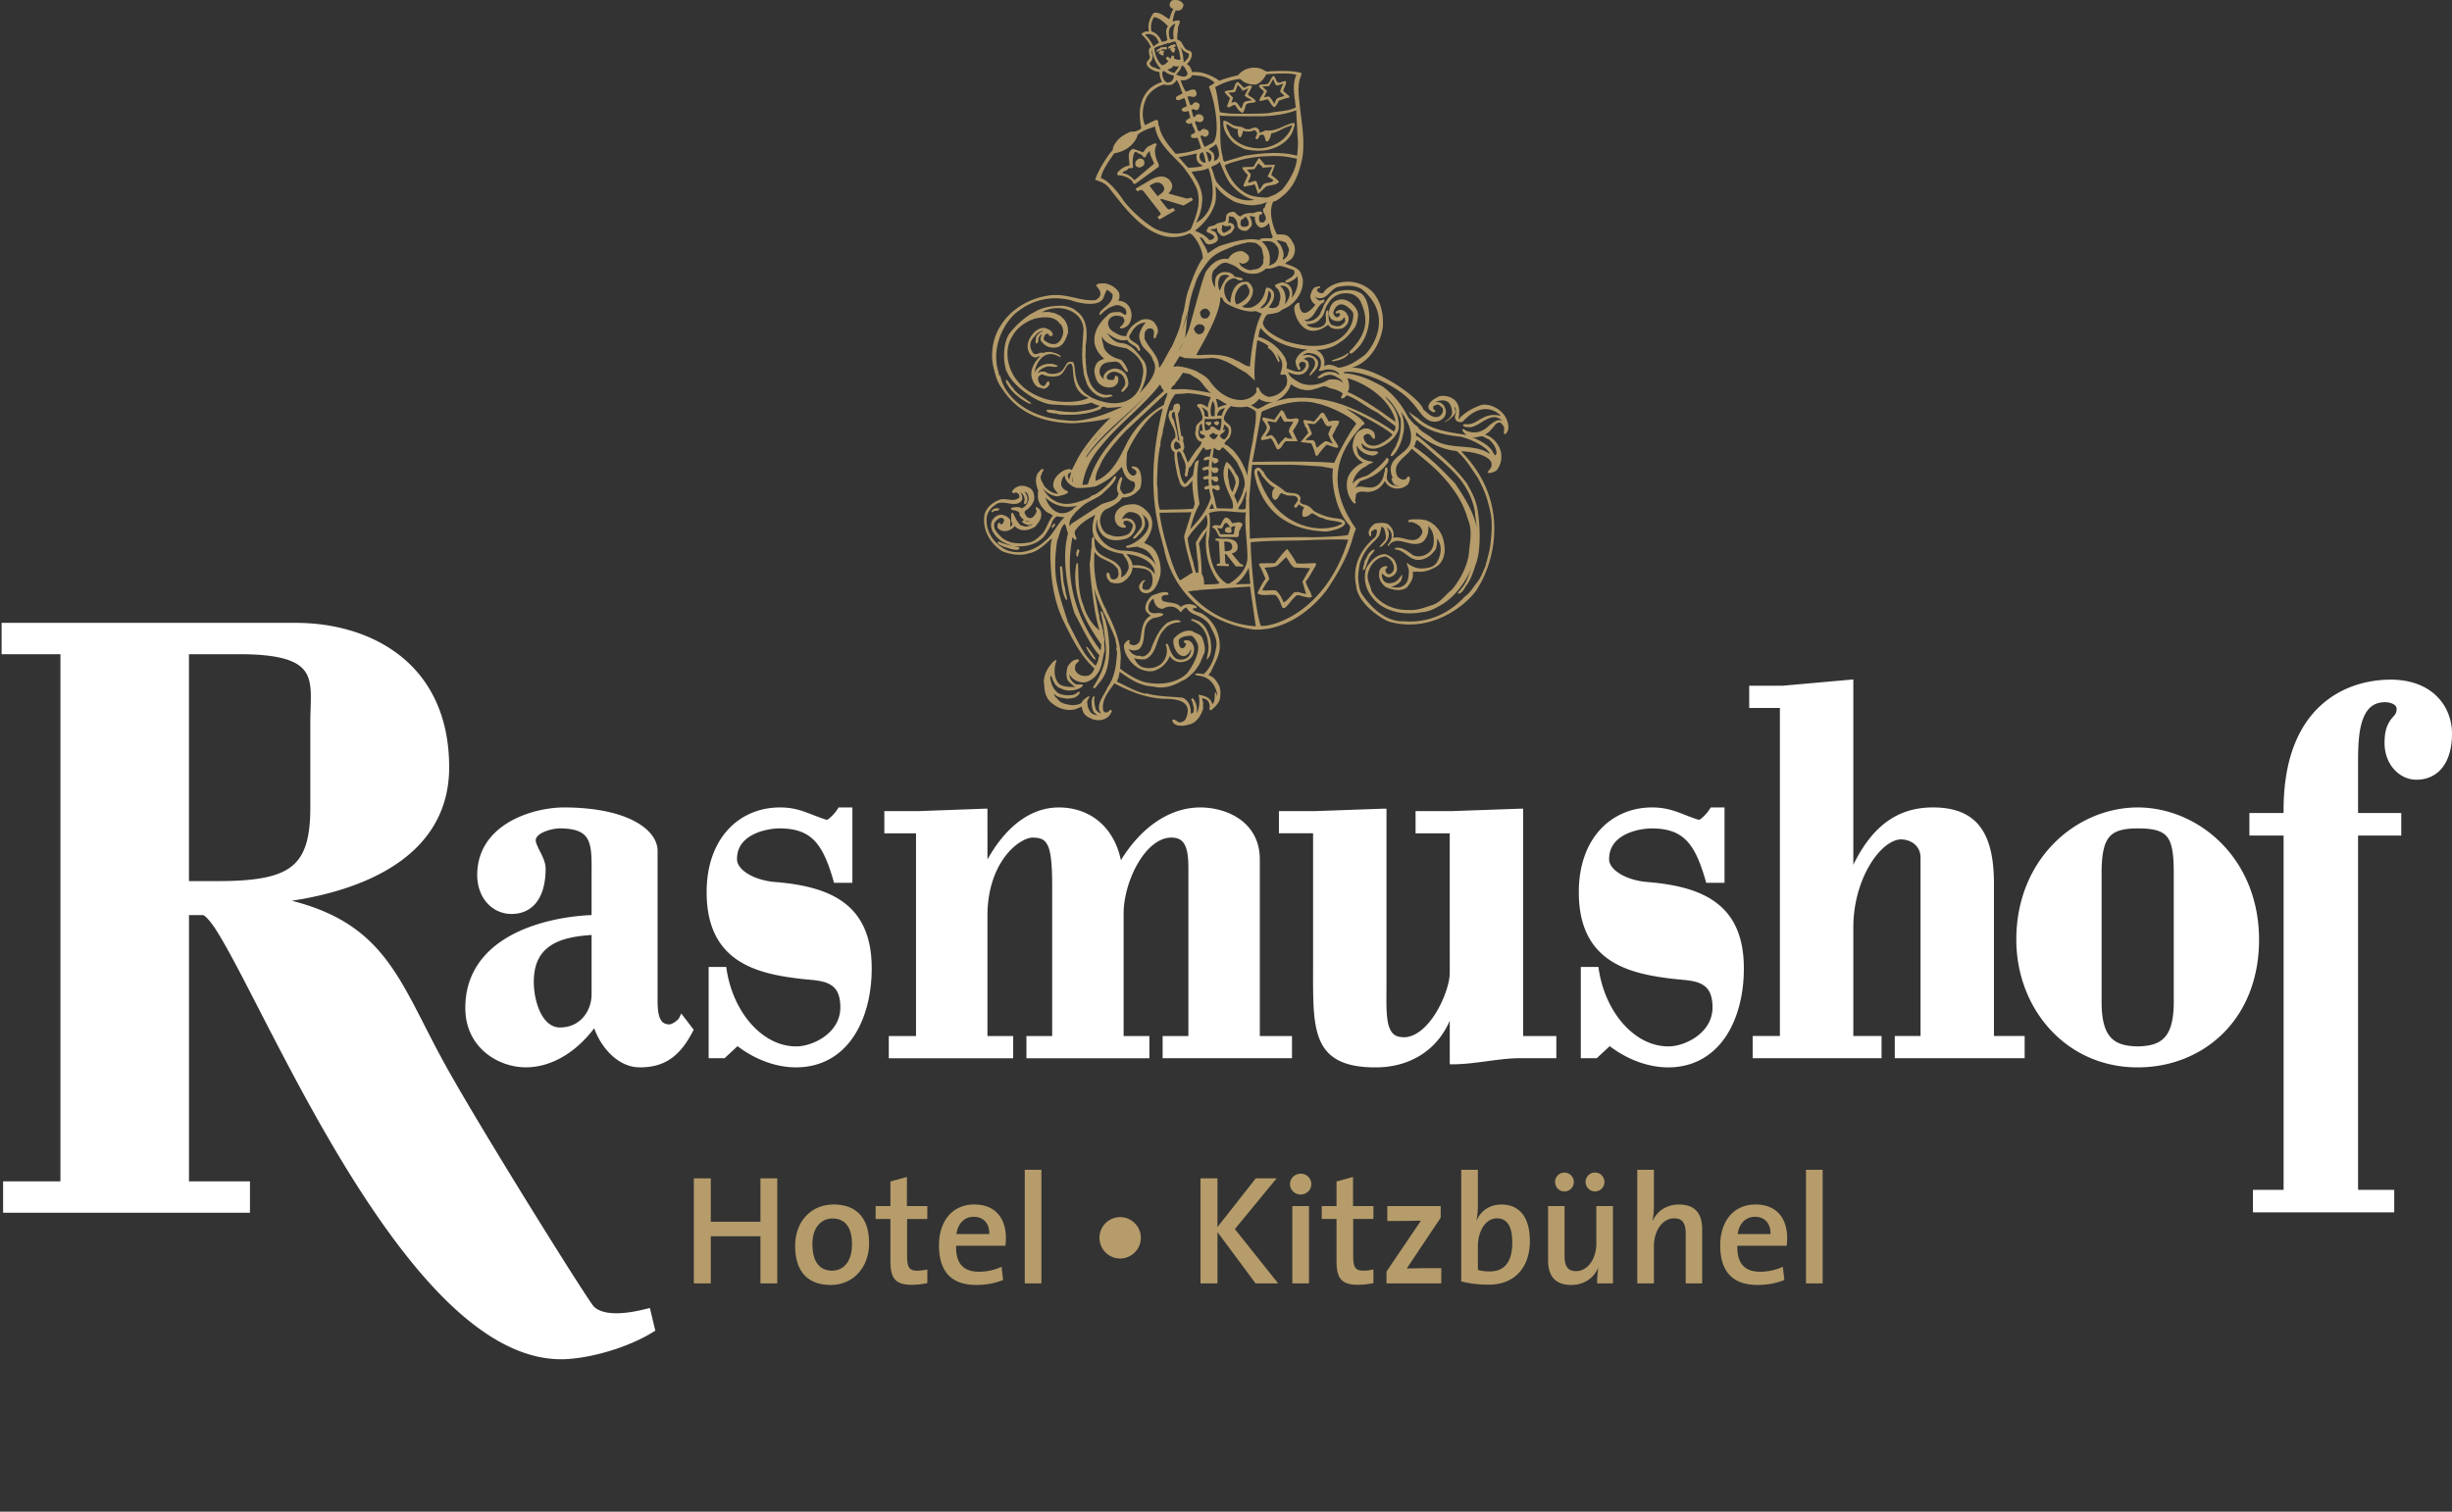 <svg xmlns="http://www.w3.org/2000/svg" width="180" height="111" fill="none" xmlns:v="https://vecta.io/nano"><rect width="100%" height="100%" fill="#333333" stroke="none"/><path d="M156.928 59.289c-4.466.009-8.902 3.722-8.912 9.702 0 2.512.896 4.856 2.462 6.576s3.797 2.809 6.45 2.809c2.386 0 4.618-.87 6.251-2.483s2.659-3.965 2.657-6.902c-.008-5.98-4.444-9.693-8.908-9.702zm2.647 14.413c-.038 2.551-.961 3.099-2.647 3.134-1.689-.035-2.613-.583-2.651-3.134v-9.558c-.002-1.356.163-2.195.546-2.66.374-.464 1.01-.652 2.105-.656 1.205 0 1.839.192 2.18.651.356.46.472 1.303.467 2.665v9.558zm19.319-22.568c-.75-.745-1.883-1.229-3.397-1.228-1.66 0-3.624.488-5.183 1.941s-2.678 3.859-2.677 7.629v.223h-2.51v1.654h2.51V87.37h-2.25v1.653h10.372V87.37h-2.655V61.353h3.171v-1.654h-3.171v-3.774c0-.998.031-2.124.303-2.97.287-.852.742-1.386 1.683-1.394.142-.002.383.031.56.119.183.093.281.193.285.376-.007.38-.15.433-.4.745-.242.338-.491.777-.486 1.758.001 1.59 1.104 2.692 2.329 2.694.825.003 1.503-.336 1.949-.935s.673-1.435.673-2.442c.002-1.001-.359-1.995-1.106-2.74zM49.88 74.7c-.079.224-.608.545-.74.519-.433-.009-.597-.198-.731-.551-.124-.354-.137-.858-.136-1.325V62.438c-.036-1.503-2.156-3.14-6.874-3.149-2.294.004-6.344 1.222-6.368 4.944.003 1.739 1.133 2.874 2.513 2.877.831.005 1.487-.345 1.902-.941s.609-1.418.609-2.386c0-.422-.199-.84-.383-1.207-.184-.353-.352-.722-.343-.858-.012-.266.28-.507.695-.67a3.48 3.48 0 0 1 1.046-.223c1.193.005 1.739.273 2.026.724.294.455.337 1.193.333 2.16l-.002.655v2.828c-1.626.066-3.866.425-5.748 1.398-1.948 1.007-3.525 2.719-3.521 5.423 0 2.901 2.4 4.357 4.44 4.359 1.933 0 3.734-1.161 5.022-2.869.489 1.394 1.736 2.853 3.303 2.869.015.002.031.002.045.002 1.772 0 2.925-.757 3.901-2.659l.053-.105-.912-1.192-.13.279zm-6.452-1.671c-.007 1.136-.771 2.414-2.321 2.416-.63.002-1.099-.431-1.434-1.096-.326-.659-.489-1.525-.489-2.262.009-1.541.62-2.325 1.475-2.797.803-.439 1.84-.569 2.769-.638v4.378zm13.488-8.263c-1.568-.122-2.846-.905-2.811-1.7.004-.888.493-1.42 1.15-1.77.654-.345 1.47-.469 2.007-.469 2.313.019 3.145 1.133 3.926 3.859l.039.136h1.346v-5.533h-1.016l-.055.087c-.201.359-.721.86-.833.82-1.248-.391-1.974-.907-3.408-.907-1.501-.001-2.857.572-3.829 1.638s-1.557 2.618-1.557 4.561c-.014 5.149 3.662 6 6.852 6.379.724.088 1.494.095 2.043.339.542.246.91.663.92 1.765 0 .939-.493 1.643-1.155 2.132s-1.487.733-2.074.732c-2.519.011-4.661-2.548-5.125-5.674l-.022-.159h-1.293v6.699h1.169l.953-.884c1.246.955 2.788 1.557 4.282 1.557h.009c1.909 0 3.32-.905 4.225-2.258s1.329-3.15 1.332-4.974c.02-4.728-2.994-6.046-7.077-6.378zm35.567-1.655c.004-1.379-.618-2.358-1.475-2.961s-1.935-.86-2.893-.86c-2.412.003-4.459 1.638-5.829 3.871-.551-2.605-2.441-3.881-4.567-3.87-2.276.004-4.043 1.684-5.231 3.82V59.38h-.185l-4.871.179h-2.513v1.631h2.326v14.884h-2v1.631h9.133v-1.631h-1.89V67.24c.002-1.961.58-3.399 1.291-4.347s1.564-1.397 2.048-1.39c.64.015.91.161 1.131.68.213.528.283 1.475.282 2.948v10.943h-1.89v1.631h9.025v-1.631h-1.89V67.06c-.002-1.126.391-2.541 1.039-3.654.646-1.121 1.538-1.911 2.483-1.904.591.011.846.249 1.027.663.173.42.206 1.02.206 1.62v12.288h-1.892v1.631h9.497v-1.631h-2.362V63.111zm19.331-3.732h-.186l-5.016.178h-2.696v1.631h2.509l.001 10.269c.004.635-.37 1.853-.99 2.871-.623 1.03-1.484 1.843-2.387 1.835-.612-.014-.865-.234-1.057-.706-.182-.476-.218-1.211-.216-2.1l.005-1.272V59.379h-.186l-5.016.178h-2.694v1.631h2.508v10.044l-.002.412c.004 2.095.009 3.746.596 4.926s1.786 1.806 3.951 1.806h.039c2.258.007 4.402-1.035 5.449-3.422v3.197h.186c1.705-.003 3.375-.451 5.016-.45h2.622v-1.627h-2.436V59.379zm9.125 5.387c-1.568-.123-2.847-.905-2.813-1.7.006-.888.493-1.421 1.151-1.77s1.471-.469 2.008-.467c2.315.017 3.146 1.131 3.93 3.858l.036.136h1.346V59.29h-1.016l-.055.087c-.201.359-.721.86-.833.82l-.008-.003c-1.24-.388-1.964-.903-3.4-.905-1.5-.001-2.856.572-3.826 1.638s-1.558 2.618-1.558 4.561c-.015 5.149 3.662 6 6.85 6.379.727.088 1.496.095 2.047.339.539.247.908.663.918 1.765-.003.939-.492 1.643-1.157 2.132-.657.488-1.486.735-2.074.732-2.516.011-4.661-2.548-5.123-5.674l-.024-.159h-1.292v6.699h1.169l.956-.884c1.245.953 2.785 1.557 4.278 1.559h.011c1.907 0 3.32-.907 4.225-2.259s1.328-3.15 1.33-4.974c.021-4.728-2.994-6.048-7.076-6.378zm25.436.139c0-1.836-.29-3.233-1.01-4.191s-1.871-1.428-3.466-1.425c-2.785-.005-4.56 1.585-5.847 4.21V49.89l-.203.017-4.999.447h-2.442v1.629h2.254v24.089h-2v1.629h9.462v-1.629h-2.072v-7.981c0-1.78.508-3.413 1.213-4.588.703-1.181 1.609-1.877 2.308-1.866.654.007 1.411.431 1.413 1.339v13.096h-1.891v1.629h9.534v-1.629h-2.254V64.905zM47.519 96.089c-.948.246-1.689.342-2.261.342-1.034 0-1.504-.302-1.703-.538-.728-.926-8.258-12.987-10.854-17.675-3.324-6.011-4.27-10.296-11.281-12.078 2.187-.331 4.893-.999 7.144-2.355 2.479-1.487 4.412-3.841 4.409-7.447.002-3.808-1.444-6.48-3.578-8.175s-4.939-2.427-7.671-2.427H.118v2.301h4.318v38.711H.227v2.3H18.35v-2.3h-4.477V67.194h1.051c.146.046.598.51 1.075 1.313 1.926 3.097 5.435 10.914 9.834 17.949 4.405 7.028 9.683 13.331 15.338 13.352.141 0 .28-.002.419-.011 1.979-.112 4.637-.904 6.404-2.02l.112-.072-.4-1.662-.184.046zM15.953 64.7h-2.081V48.037h3.698c2.44-.002 3.761.331 4.443.869.677.529.805 1.28.807 2.298 0 .556-.039 1.181-.039 1.853v6.236c-.002 2.235-.392 3.558-1.392 4.337-1.004.788-2.721 1.071-5.435 1.069z" fill="#fff"/><g fill="#b59c6a"><path d="M55.825 94.239v-3.462H52.18v3.462h-1.246v-7.714h1.246v3.188h3.645v-3.188h1.234v7.714h-1.234zm5.153.114c-1.577 0-2.606-.88-2.606-2.88 0-1.714 1.109-3.028 2.834-3.028 1.52 0 2.594.846 2.594 2.846 0 1.748-1.142 3.062-2.822 3.062zm.126-4.88c-.743 0-1.463.572-1.463 1.874 0 1.28.503 1.954 1.451 1.954.788 0 1.452-.617 1.452-1.931 0-1.211-.469-1.897-1.44-1.897zm5.839 4.869c-1.211 0-1.577-.469-1.577-1.737v-3.097H64.28v-.948h1.086v-1.805l1.211-.332v2.137h1.497v.948h-1.485v2.72c0 .846.171 1.074.743 1.074a3.08 3.08 0 0 0 .743-.091v1.006a5.93 5.93 0 0 1-1.131.126zm6.867-2.869h-3.623c-.034 1.314.548 1.908 1.68 1.908.583 0 1.189-.137 1.657-.366l.114.971c-.571.24-1.268.366-1.965.366-1.771 0-2.743-.914-2.743-2.914 0-1.714.937-2.994 2.594-2.994 1.622 0 2.319 1.109 2.319 2.457a5.61 5.61 0 0 1-.034.571zm-2.331-2.126c-.686 0-1.166.503-1.268 1.269h2.411c.023-.777-.423-1.269-1.143-1.269zm3.748 4.892v-8.342h1.223v8.342h-1.223zm8.524-3.348a1.53 1.53 0 0 1-1.52 1.52 1.52 1.52 0 0 1 0-3.04c.834 0 1.52.685 1.52 1.52zm8.422 3.348l-2.8-3.771v3.771h-1.246v-7.714h1.246v3.577l2.811-3.577h1.531l-3.062 3.725 3.177 3.988h-1.657zm3.313-6.525c-.434 0-.788-.343-.788-.766s.355-.766.788-.766c.423 0 .777.332.777.766 0 .423-.354.766-.777.766zm-.617 6.525v-5.68h1.223v5.68h-1.223zm4.822.103c-1.211 0-1.577-.469-1.577-1.737v-3.097h-1.086v-.948h1.086v-1.805l1.211-.332v2.137h1.497v.948h-1.486v2.72c0 .846.171 1.074.743 1.074a3.08 3.08 0 0 0 .743-.091v1.006a5.96 5.96 0 0 1-1.132.126zm2.091-.103v-.869l2.526-3.737-1.372.023h-1.097v-1.097h3.92v.857l-2.491 3.725 1.428-.023h1.108v1.12h-4.022zm7.508.091c-.8 0-1.406-.08-2.023-.24v-8.193h1.223v2.617c0 .331-.034.788-.103 1.086h.023c.297-.708.971-1.154 1.805-1.154 1.349 0 2.091.96 2.091 2.674 0 1.966-1.131 3.211-3.016 3.211zm.605-4.868c-.914 0-1.405 1.063-1.405 2.022v1.76c.251.08.537.114.891.114.972 0 1.634-.594 1.634-2.125 0-1.143-.354-1.771-1.12-1.771zm7.348 4.777a7.47 7.47 0 0 1 .08-1.109l-.012-.011c-.331.731-1.016 1.234-1.977 1.234-1.291 0-1.691-.811-1.691-1.817v-3.977h1.212v3.657c0 .709.194 1.12.845 1.12.857 0 1.486-.903 1.486-2.035v-2.742h1.222v5.68h-1.165zm-2.4-6.754c-.388 0-.685-.309-.685-.697a.68.68 0 0 1 .685-.685.691.691 0 1 1 0 1.383zm2.252 0c-.389 0-.698-.309-.698-.697a.691.691 0 1 1 1.383 0 .69.69 0 0 1-.685.697zm6.65 6.754v-3.657c0-.709-.194-1.12-.846-1.12-.857 0-1.485.903-1.485 2.046v2.731h-1.223v-8.342h1.223v2.571c0 .355-.023.834-.103 1.143l.022.012c.332-.709 1.006-1.177 1.932-1.177 1.291 0 1.691.812 1.691 1.817v3.977h-1.211zm7.416-2.766h-3.623c-.034 1.314.549 1.908 1.68 1.908.583 0 1.188-.137 1.657-.366l.114.971c-.571.24-1.268.366-1.965.366-1.772 0-2.743-.914-2.743-2.914 0-1.714.937-2.994 2.594-2.994 1.623 0 2.32 1.109 2.32 2.457 0 .16-.011.354-.034.571zm-2.332-2.126c-.685 0-1.165.503-1.268 1.269h2.411c.023-.777-.423-1.269-1.143-1.269zm3.748 4.892v-8.342h1.223v8.342h-1.223z"/><path d="M72.868 37.607c.122-.17.439-.021.487-.227-.032-.125-.118-.012-.194-.064-.161.016-.308.076-.373.227-.028.06.04.072.08.065zm14.507-23.083a.49.49 0 0 1-.178.051h-.021a.67.67 0 0 1-.176-.027l-1.227-.339c.122-.119.207-.246.251-.38a.54.54 0 0 0 .026-.161c0-.133-.054-.265-.151-.389a.78.78 0 0 0-.643-.315 1.15 1.15 0 0 0-.219.022c-.188.036-.388.117-.602.242l-1.083.633.149.19.062-.029c.107-.054.189-.075.23-.075.049.005.119.051.201.158l1.085 1.393c.098.12.136.214.132.224.001 0-.005.02-.034.05s-.073.069-.135.113l-.072.051.055.07.046.058.045.058 1.151-.67-.147-.189-.062.029c-.125.06-.218.086-.257.085-.029 0-.105-.047-.191-.161l-.438-.559.084-.053 1.629.486.697-.406-.146-.189-.062.03zm-1.986-.457c-.062.082-.201.197-.414.336l-.57-.731c-.009-.011-.015-.021-.02-.029.02-.017.064-.048.13-.086.146-.085.271-.133.376-.147.031-.005.058-.006.085-.006.156.002.279.063.392.205a.41.41 0 0 1 .1.248c-.001.067-.023.136-.08.21zm-1.766-2.422c-.198.118-.319.231-.276.47.045.146.203.162.324.194.137-.068.287-.109.34-.275.004-.089.004-.214-.065-.291-.088-.081-.194-.113-.323-.098zm1.441.422c-.218-.422-.412-1.022-.146-1.458-.016-.113-.137-.036-.194-.082-.187.142-.397.158-.551.34-.158.076-.197.453-.403.259-.187-.048-.393-.146-.6-.195-.49.187-.24.859-.26 1.215-.336.066-.646.231-.874.535-.129.312.349.133.469.275.24.025.464.206.649.373-.003.02.012.053-.016.065.04.092.108.097.193.113l1.733-1.264v-.177zm-1.781 1.165c-.235-.235-.49-.485-.875-.502.053-.227.331-.146.422-.357.105-.072.283.049.356-.113-.057-.255-.028-.451-.016-.712.057-.142.064-.551.339-.324.143.081.353.13.406.291.088.117.21-.008.243-.097.024-.15.173-.231.242-.34.012.332.215.627.325.94l-1.441 1.214zm-5.879 25.2c-.076.077-.239.21-.177.34.088 0 .117-.085.177-.13.024-.061.097-.175 0-.21zm2.834 12.033c.021.065.11.081.163.048l.372-.469c1.136-1.301.507-4.323.29-4.713-.08-.151-.044-.381-.242-.455l-.032.066c.182.684.266 1.38.339 2.073.07.664.279 1.656-.89 3.45zm-2.283-8.875c-.049-.032-.122.009-.146.05.065.866.093 1.743.437 2.396.057.053.088-.02.097-.065-.064-.306-.137-.47-.161-.793-.174-.51-.125-1.069-.227-1.587zm10.624 6.835h.033c.417-.426.295-1.036.227-1.555-.186-.543-.389-1.077-.973-1.312-.148-.012-.339-.19-.453-.031.162.085.333.149.487.259.518.339.745.903.793 1.489.086.434-.072.802-.113 1.151zm-8.811-.956l-.032.048c.121.304.324.575.535.843.045.019.109.101.178.048-.203-.336-.397-.664-.681-.939zM90.263 7.175l.017.081-.211.55c.175.216.385-.145.599-.096.142.226.296.489.551.583.12-.113.137-.267.194-.405.016-.458.547-.254.778-.421-.077-.259-.438-.34-.584-.534l.308-.583c-.183-.186-.409.065-.615.097-.158-.187-.247-.259-.421-.437-.247.068-.222.396-.356.583-.211.045-.441.036-.631.13.061.161.242.32.372.453zm.47-.599l.129-.356c.13.162.28.271.357.454l.421-.195-.275.55c.145.121.355.215.534.324-.207.07-.486.024-.615.211l-.147.405c-.182-.141-.251-.405-.47-.502l-.275.081.13-.373-.34-.356c.184-.081.531.057.551-.243zm2.591 6.268l.276-.745-.729.016-.434-.515c-.047-.005-.408.628-.408.628-.04.048-.643.012-.841.064.064.21.271.392.404.551-.04.163-.106.328-.193.453.011.15-.239.304-.033.422.221-.097.537-.077.712-.195.134.158.247.708.29.713l.568-.535c.344-.145.704-.064.954-.34-.142-.223-.375-.343-.567-.518zm-.694.856c-.07.116-.111.204-.175.221-.105-.17-.127-.485-.264-.639-.21-.008-.355.138-.567.13.012-.195.238-.421.177-.649l-.275-.306.551-.033.307-.437c.106.134.216.155.315.332.224-.033.709-.058.709-.058l-.361.708c.122.064.332.168.439.265-.196.304-.654.047-.857.467zm-2.415 27.771l-.002-.042-.041-.004c-.105-.011-.17-.035-.185-.051-.014-.008-.038-.07-.042-.172l-.028-.52.084-.002.723.907.534.013-.008-.105-.003-.039-.039-.006c-.052-.006-.093-.019-.122-.038s-.065-.047-.101-.09l-.568-.684c.124-.025.227-.071.306-.14.092-.078.138-.194.138-.331l-.001-.037c-.01-.231-.14-.403-.365-.492-.117-.048-.261-.074-.428-.077l-.838-.021.003.104.002.042.041.005c.1.01.159.034.172.051s.04.073.044.17l.066 1.252.002.064c.002.078-.014.128-.019.133-.003.01-.062.036-.166.042l-.048.003.004.049.002.051.003.043.886.023-.005-.104zm-.343-1.659c-.001-.025 0-.034.002-.039.011-.003.043-.007.086-.007l.031.001a.69.69 0 0 1 .271.052c.122.06.182.151.191.306.002.01.002.021.002.031-.003.142-.055.221-.177.273-.069.027-.194.045-.37.05l-.035-.667zm-.304-.375h1.294c.163-.101.009-.434.194-.551-.027-.165.26-.312.098-.47-.23-.145-.465 0-.697 0-.12-.197-.233-.389-.486-.42-.197.137-.267.384-.388.583-.174.028-.275-.052-.438 0-.051.032-.215.056-.129.163.348.133.296.477.551.696zm.129-.633c.122-.137.134-.379.325-.42.122.096.23.19.259.34-.089-.021-.162-.037-.244.016-.105.063-.125.182-.113.274.088.114.271.122.404.114.218-.105-.094-.409.146-.453.065-.049.17-.016.242-.049-.12.17-.096.4-.144.599-.328.053-.628-.036-.972.017l-.245-.47c.111-.029.215.053.341.032zm-1.035-7.838c-.086.007-.18.041-.163.146.101.024.166.142.276.146.057-.048.166-.101.145-.194-.008-.154-.182-.041-.258-.097zm.792.178c.07-.041.008-.118.049-.161-.061.003-.129-.07-.194-.065-.026.031-.072.061-.13.049-.143.044.004.178.048.227a.15.15 0 0 0 .227-.049zM85.404 4.05c.077-.084-.093-.279.097-.243-.073-.097-.185-.093-.291-.112.13-.13.304-.017.453-.098.021-.065-.036-.118-.015-.162l-.453.049c-.065.122-.333.137-.293.324.106 0 .179-.129.276-.097-.089.049-.105.17-.146.242.13-.114.206.211.373.097zm-6.3 36.278c-.069.138-.142.345-.064.519.028.019.093.036.112-.017-.04-.178.236-.458-.048-.503zM94.96 9.022c-.696.134-1.267.66-2.024.551-.114-.008-.12.094-.292.097-.235.243-.149-.174-.308-.227-.145-.121-.32-.086-.469 0-.226.089-.477.056-.647-.098-.11-.04-.28-.036-.405-.081-.385-.016-.64-.388-1.004-.405-.072.673.316 1.207.729 1.62a4.6 4.6 0 0 0 .827.47c.457.118 1.279.169 1.753.043.802-.187 1.598-.699 1.842-1.533.024-.138.17-.364 0-.438zm-2.349 1.863c-.906.052-1.866-.305-2.316-1.004-.086-.264-.295-.478-.259-.794.252.137.506.393.842.388-.04.187-.008.437.081.583.182.093.186-.154.242-.243l.049-.211c.264.061.575.102.81-.048a.16.16 0 0 1 .145.113c.098.04.085.162.048.243-.031.089-.132.194-.048.291.024.029.065.012.098.017.109-.077.117-.194.179-.293l.242-.048c.13.162.146.27.194.47.041.048.138.048.178 0 .141-.19.179-.32.227-.551.137-.044.195-.029.325-.097.268-.097.51-.255.777-.357l.438-.161c-.276.991-1.264 1.602-2.252 1.701zm-6.624-7.37c-.053.036-.089.105-.081.179.021-.005.053.012.064-.017.041.085.065.202.195.177.118-.028.037-.206.13-.258-.041-.057-.098-.077-.146-.113.062-.036.17-.049.162-.146-.073-.174-.239-.012-.356-.016-.081.073-.242.105-.195.243.09.021.162-.049.227-.049zm6.802 3.223c-.113.207-.276.409-.34.615.021.017.024.041.033.064.206-.015.388-.093.583-.129.178.202.263.49.501.583.146-.118.222-.32.324-.486.227-.064.434-.182.681-.195.076.005.072-.08.082-.128l-.453-.388c.057-.24.23-.446.21-.697-.149-.068-.303.053-.453.082-.319.081-.247-.385-.486-.487-.129.097-.207.309-.275.421-.135.3-.478.162-.745.243-.085.223.254.324.34.502zm.372-.42l.308-.503c.101.162.105.563.404.438l.325-.114c-.078.198-.187.385-.227.599l.307.276c-.129.15-.493.086-.598.309l-.131.307c-.122-.191-.214-.421-.42-.551l-.34.066.226-.469-.356-.325.502-.032zm2.51 30.722c-.136-.044-.339-.21-.193-.372-.037-.624-.782-.356-1.15-.583-.531-.507-1.284-.712-1.571-1.458-.175-.088-.227-.356-.469-.275-.155.041-.22.207-.211.357.223 1.315 1.154 4.176 5.247 4.323.349-.019 1.396-.255 1.426-.631-.052-.231-.333-.299-.519-.325a4.14 4.14 0 0 1-1.797-.566c-.186-.239-.45-.441-.762-.47zm2.851 1.361c.005.077-.048.104-.113.113-.081-.004-.093.056-.161.081-1.64.563-3.523-.09-4.648-1.392-.598-.688-.997-1.519-1.28-2.364-.012-.105-.052-.203.033-.292.149.089.223.251.276.389.278.279.573.733.954.874-.211.194-.215.444-.178.696.049.073.088.187.194.194.3-.044.258-.494.535-.501.036.145.173.048.259.145.291.125.809-.091.889.339-.044.199-.246.337-.29.535.029.037.064.057.113.049.129.019.146-.158.242-.227l.39.227c-.125.157-.142.364-.13.582.089.211.304.048.421.032.085-.068.178-.118.258-.194.3.065.474.324.795.34.409.247.992.175 1.441.373zm-1.959 2.947c-.425.005-.968.06-1.393.017-.17-.376-.425-.68-.648-1.037-.141-.042-.757.85-.939 1.02l-1.085.017c-.065.017-.069.084-.065.146.206.295.313.659.47.988-.247.308-.426.7-.599 1.069.385.239.871.049 1.328.13.279.226.372.627.518.939l.146.016c.361-.272.579-.75.939-.955.235.02.343.085.567.128.138.021.401.11.502-.015-.082-.4-.373-.717-.453-1.117.288-.336.474-.745.712-1.118.028-.065.088-.175 0-.227zm-.956 1.361l.275.908c-.221-.037-.453-.107-.647-.162-.048.06-.141.02-.21.033-.219.161-.636.777-.809.727-.125-.323-.283-.635-.551-.857-.336-.053-.628.035-1.004-.017a4.28 4.28 0 0 1 .519-.81 2.72 2.72 0 0 0-.356-.842c.32-.053.694-.012.955-.163l.632-.615c.211.235.324.615.615.761l1.15.049-.567.988zm.81-11.741c-.215-.113-.438-.065-.664-.146-.178.117.057.323.049.502.138.085.162.303.243.453l-.567.68.777.097a3.14 3.14 0 0 1 .291.778c.012.068.061.169.162.129.215-.274.453-.603.696-.81l.616.211c.065-.017.154.066.227-.033-.077-.318-.393-.563-.438-.874.167-.251.271-.555.453-.81-.007-.085.113-.173 0-.242-.254-.041-.477-.012-.713.048l-.373-.631-.161-.016c-.197.194-.361.503-.599.665zm.567-.308c.25.211.258.806.728.599h.049l-.259.615c.101.235.179.477.356.68-.191.008-.377-.199-.599-.146-.203.143-.425.345-.584.469-.157-.23-.047-.611-.469-.55l-.355-.016c.003-.082.417-.361.453-.455-.049-.23-.211-.432-.244-.646-.053-.012-.072-.069-.081-.114l.518.048c.149-.125.361-.336.487-.485zm13.554 0c-.291-.546-1.023-1.009-1.707-.944 0 0-1.058.267-1.775 1.09.11-.494.127-1.103-.306-1.459-.308-.25-.697-.331-1.119-.243-.332.187-.716.352-.777.777.02.191.194.304.34.373.069.045.17 0 .178-.081l-.113-.113c-.085-.073-.041-.17-.032-.243.12-.053.234-.129.389-.097.076.048.275.226.291.259.069.267-.028.417-.227.583-.481.223-.862-.214-1.198-.502-.216-.799-3.393-3.077-5.237-3.068 1.304-.37 2.108-1.778 2.272-3.005.053-.948-.145-1.883-.779-2.575-1.396-1.289-3.209-.617-3.609.113-.158.023-.337-.017-.437-.18-.089-.202.206-.128.228-.291-.11-.093-.208.037-.326.016-.246.085-.339.406-.404.648-.012.251.174.554.373.647l-.033.017.016.016c-1.049 1.278-1.185.049-1.148-.114-.009-.08-.098-.036-.146-.049-.07.094-.223.17-.211.276-.185.308.565 2.782 2.462 1.329.174.299.507.34.81.307.27-.005.443-.152.615-.389.071-.215.117-.369.033-.551-.098-.206-.178-.343-.405-.421-.19-.085-.34.008-.486.097-.057.081-.004.138.081.146.068-.125.133.017.21-.016.105.009-.199.625-.486 0-.021-.137.376-1.335 1.409-.129.317.431-.457 3.564-4.938 2.155-.261-.127-1.672-.733-1.637-1.378.126-.292.137-.396.324-.566.064-.036.66-.061.923-.227.185-.178.453-.234.664-.389.639-.425 1.125-1.23 1.004-2.041a4.63 4.63 0 0 0-.161-.453c-.236-.364-.726-.474-1.118-.632.141-.154.375-.227.501-.388.215-.268.271-.681.146-1.004-.187-.332-.349-.717-.793-.729-.127-.037-.345.003-.47-.033-.336-.672-.596-1.636-.275-2.381.149-.045.299-.093.42-.211.073-.027.422-.327.487-.388.728-.68 1.032-1.631 1.246-2.623.215-1.446-.101-2.805-.227-4.21-.061-.442-.088-1.045.017-1.506.048-.174.146-.344.146-.518-.766-.202-1.515-.158-2.318-.13-.318.1-.448-.129-.695-.194-.567-.182-1.255-.008-1.636.486-.474.106-.931.223-1.377.405 0 0-1.015-.76-2.008-.632-.052-.248-.171-.478-.389-.599.247-.198.393-.491.373-.795-.053-.097-.126-.185-.245-.193-.457-.146-.383-.725-.824-.794-.021-.268.032-.507.048-.762-.033-.242.191-.425.113-.647-.191-.025-.373.036-.501.08.039-.272.1-.571.226-.826.076.02.234.036.324-.017.166-.073.232-.243.244-.404-.126-.332-.575-.405-.875-.292-.094.109-.159.231-.13.388.036.134.206.162.259.26-.17.211-.187.482-.309.712-.372-.226-.63-.523-1.118-.469-.311.376-.482.899-.355 1.376-.23-.041-.421.049-.567.179.21.231.441.453.584.712a2.5 2.5 0 0 0 .129.259c-.256.114-.125.485-.113.616.134.226-.183.348-.211.566 0 .279.364.465.6.567.113.049.27.028.356.114-.016.243.072.482.178.696a2.61 2.61 0 0 0-.842.438c-.805.728-.919 1.79-.683 2.942.033-.001-.28.311-.79.264-.285.129-.572.283-.81.486-.256.263-.486.55-.503.89-.258.179-1.161 1.62-1.278 2.17.34.09.737.244.972.535 1.008 1.194 3.192 4.657 5.96 3.385 0 0 .149.063.242.162.393.457.673 1.044.73 1.652-.523.679-1.069 2.38-1.069 2.38-.242.628-.235 1.331-.47 1.928-.097.796-.413 1.441-.729 2.17-.364.561-.551 1.069-.923 1.57l-.032-.034c.004-.878-.762-1.364-1.07-2.121.045-.209-.053-.514.211-.647.056-.118.218-.066.307-.066.304.102.141.462.161.681.219.113.175-.218.259-.276.158-.343-.052-.655-.259-.907-.234-.199-.623-.247-.922-.13-.503.255-.944.6-1.086 1.183-.324.028-.639-.134-.875-.276-.842-.439-.458-1.541.599-1.134.093.105.17.239.114.389-.082.114-.138.284-.293.325-.02.027-.035.092.017.113.227.048.416-.082.598-.243a1.21 1.21 0 0 0 .049-1.328c-.149-.267-.479-.445-.809-.438.112-.121.13-.441.049-.631-.247-.369-.596-.567-1.022-.649-.233.012-.546-.052-.647.179.166.163.653.689-.048 1.053-1.121.086-1.933-.44-3.142-.372-1.607.142-3.07 1.012-3.839 2.283-.563.855-.761 2.138-.471 3.142.131.567.288 1.057.632 1.49 1.13 1.755 2.948 2.418 4.956 2.495.395.033 2.536-.189 2.984-.419-.882.846-1.858 1.985-2.465 3.091l-.39.777c-.149-.165-.409-.036-.583.016-.339.206-.712.513-.761.94-.093.288.154.57.355.76-.392.029-.777-.258-1.036-.551-.113-.286-.417-.607-.161-.89-.057-.17.194-.206.081-.357-.173-.028-.243.154-.355.26-.276.372-.175.922 0 1.312-.005.077-.062.171-.017.226-.077.523.206.948.568 1.297.12.133.403.19.517.324-.039.046-.075.095-.109.145l-.037.06-.058.096-.042.075-.045.087-.045.09-.031.067-.108.223-.09.177-.023.041-.07.116-.018.028-.1.137c-.288.239-.617.622-1.019.63 0 0-1.183.293-1.961-.371l-.099-.1c-.103-.103-.216-.218-.304-.346l-.041-.065-.041-.075-.031-.075a.49.49 0 0 1-.022-.078.55.55 0 0 1-.014-.08c-.002-.036-.002-.059-.001-.082.003-.039.007-.062.012-.087a.61.61 0 0 1 .031-.101c.016-.06.307-.355.461-.352.081.017.174.024.211.113.024.122-.012.272-.13.34-.153.11-.12-.173-.275-.064-.089.045-.028.182-.081.26.037.166.215.255.355.307a.91.91 0 0 0 .924-.357c.101.138.23.178.373.259.409.133.838-.012 1.15-.226.218-.281.486-.563.421-.973a.56.56 0 0 0-.371-.454c-.086.113.071.206.031.34-.065.187-.178.353-.34.453-.137.041-.292.009-.389-.096-.064-.126-.23-.271-.097-.422a1.42 1.42 0 0 0 .648-.794c.032-.32-.004-.66-.292-.859-.251-.137-.482-.222-.794-.162-.215.061-.473.215-.534.438.061.191.247-.023.355.065.122.044.223.206.178.34-.425.405-1.024-.041-1.522.194-.478.202-.842.518-1.021 1.004l-.028.188-.006.066-.008.12-.002.077.003.109.003.077.012.116.007.064.031.169.019.071.027.103c.007.026.016.051.024.076l.015.048h.002v.001h-.002c.004.013.011.027.015.04l.052.126.033.074.072.14.028.053.117.186c.005.01.013.018.019.028l.112.149.045.052.101.116.052.055.109.105.055.05.124.104.05.04.184.131s1.042.483 1.992.162c.725-.13 1.284-.778 1.669-1.086l.017.016c-.135.441-.114.887-.114 1.424.037 1.616.27 3.228.987 4.682.597 1.214 1.211 2.478 2.235 3.417-.07.242-.21.437-.453.534-.344.068-.696-.016-.892-.308-.108-.125-.068-.356-.032-.501.082-.142.28-.211.258-.373-.38-.066-.642.211-.841.518-.077.287-.132.688-.015.954.052.147.477.483.584.535 0 0-.786.048-1.102-.162-.341-.19-.594-.924-.276-1.798-.154-.04-.26.163-.373.226l.017.016c-.325.349-.58.839-.583 1.377.073.098-.08 1.028.6 1.539.46.388 1.104.607 1.731.437l.469-.194c-.024.162.058.284.098.421.146.279.437.412.697.518.437.141.954.06 1.246-.308.045-.117.21-.239.129-.356-.121-.094-.181.093-.276.129-.141.082-.299.01-.339-.145-.118-.77.417-1.377.826-1.96 1.118.587 2.288 1.064 3.612 1.134.501.024 2.213-.059 1.667 1.376-.069.235-.287.348-.519.357-.194-.069-.221-.191-.436-.211-.065-.009-.069.065-.065.113.077.242.337.332.567.34.223.036.519-.052.761-.113.515-.174.795-.697.939-1.166-.043-.174.021-.331-.031-.502-.041-.065-.062-.175-.033-.227.191.013.385.122.469.292.062.137.094.324.033.47.02.06.057.118.13.113.333-.267.692-.612.68-1.069.049-.227-.015-.449-.049-.664-.181-.34-.384-.725-.794-.826-.007-.093.07-.146.13-.211.235-.555.572-1.069.664-1.684.085-1.017-.336-1.992-1.182-2.575-.242-.179-.611-.162-.793-.388.036-.191.282.044.292-.179-.09-.109-.235-.154-.373-.177-.295-.057-.579.007-.794.194-.326-.389-.898-.267-1.327-.454-.065-.073-.281-.453.388-.437.073-.066.008-.166-.064-.195-.397-.06-.737.118-1.086.228-.307.252-.567.659-.502 1.069.053.157.243.315.39.42-.702.357-.652 1.272-.794 1.831-.065.178-.247.327-.438.34-.142-.004-.28-.04-.356-.162 0-.077.074-.162 0-.227-.17.045-.307.199-.372.357-.114.604.775 2.129 2.154 1.927a1.82 1.82 0 0 0 1.2-1.105c.029.053.437.715 1.277.344.344-.173.527-.51.502-.874-.004-.251-.15-.498-.373-.599-.112-.013-.278-.053-.372.032-.044.118.097.13.145.194.086.098-.088.11-.033.195-.448.483-.546-.389-.469-.502.235-.235.522-.256.858-.276.244.04.341.307.453.486.344.594-.303 1.757-.744 2.299-.769.724-1.956.846-2.98.648-.507-.083-1.402-.599-1.912-1.02l.049-.794c-.004-1.101-.425-2.154-.891-3.125-.08-.138-.157-.297-.194-.437-.264-.459-.461-1.022-.631-1.507a8.85 8.85 0 0 1-.211-2.704c.373.595 1.166.587 1.603 1.134.142.093.122.328.146.357.036.109.003.226-.033.324-.053.137-.194.19-.325.21-.285-.01-.235-.364-.34-.485-.057-.045-.134.004-.161.048-.049.292.117.477.292.647.27.094.611.11.874-.016.402-.226.737-.659.73-1.084.448.077.987-.009 1.344.388.165.279.165.648.064.955-.077.13-.158.288-.323.308-.118.004-.28.012-.357-.13.021-.173-.008-.449.227-.518-.015-.021-.048-.037-.048-.064-.207.003-.292.198-.405.372-.061.191.033.349.161.486.125.081.292.113.438.097.562-.118.753-.724.906-1.182.203-.712-.117-1.712-.421-2.025-.175-.263-.499-.36-.73-.486l.072-.091.031-.041.043-.06.033-.048.04-.061.032-.051.04-.065.031-.054.036-.07.028-.055.034-.076.024-.053.044-.113.05-.157.032-.143c.001-.008.002-.015.004-.023l.016-.129.002-.024.003-.133-.013-.147c-.007-.056-.017-.1-.029-.144l-.005-.024-.046-.127-.011-.026-.064-.125c-.003-.006-.008-.013-.012-.019a1.17 1.17 0 0 0-.09-.13c-.311-.376-.708-.667-1.181-.648-.482.021-.977.145-1.215.616-.137.308-.105.623.098.891.145.138.388.275.615.195.016-.033.053-.077.016-.114-.093-.04-.226-.166-.161-.291.077-.122.191-.069.325-.081.146.089.376.19.34.388a.73.73 0 0 1-.016.087c-.002.011-.005.022-.009.033l-.017.054c-.003.012-.009.025-.013.036l-.022.051-.018.037c-.003.009-.009.016-.014.024-.017.031-.036.062-.057.091l-.031.043-.028.036-.068.076c-.397.222-.948.27-1.377.081a.7.7 0 0 1-.124-.036.63.63 0 0 1-.12-.058.79.79 0 0 1-.106-.079c-.038-.035-.065-.064-.091-.096-.034-.041-.064-.085-.091-.132-.031-.052-.053-.097-.074-.144l-.058-.151-.047-.163c-.061-.384.064-.77.355-.988.445-.207.976-.458 1.264-.906.466.028.891-.183 1.199-.551.239-.072.325-1.273-.082-1.62-.117-.084-.278-.113-.421-.096.005.031-.009.057-.016.081.034.041.07.061.114.065.113.089.304.182.227.357-.041.137-.215.198-.324.145-.555-.369-.361-1.101-.355-1.636.235-.652 1.424-2.753 2.623-3.287l-.153.657-.031.14-.122.601-.026.139-.093.532-.014.084-.08.554-.02.151-.058.521-.012.128-.036.446-.008.106-.025.486-.004.136-.008.467v.099l.005.403.003.1.02.438.007.113.034.43.006.056.042.391.01.084.055.405.014.083.147.811.013.064.084.385.012.05.362 1.366s.783 5.004 6.601 5.823c2.299.071 4.238-1.479 5.322-2.92.706-1.057 1.361-2.153 1.749-3.32l.083-.25v-.005l.088-.3.04-.134.021-.07.069-.195.015-.042.074-.169c-2.39-3.41-1.185-5.805.404-7.514.044-.151.32-.093.194-.292-.389-.46-.89-.72-1.311-1.021.642.215 2.821 1.367 3.4 1.912-.275.343-.66.57-1.036.745-.304.1-.664.109-.906-.13-.11-.142-.204-.308-.18-.486.012-.101.122-.097.18-.163.408-.132.4.446.647.324.024-.194-.021-.453-.162-.55-.215-.183-.538-.271-.81-.114-.467.166-.636.77-.665 1.183-.004.555.316.999.776 1.246-.476.17-1.011.672-1.149 1.183a1.98 1.98 0 0 0 .453 1.797c.045.021.134.04.163-.032-.127-.206.031-.401-.017-.599.235-.332.588-.178.939-.195.518-.023.967-.344 1.198-.809.126.291.421.494.73.551.379.06.748-.07.988-.324.076-.182.209-.361.064-.551-.15-.033-.154.166-.259.194-.227.11-.445-.048-.582-.178-.503-.98.594-1.397 1.035-2.056l1.231 1.036c1.24 1.061 2.44 2.498 2.868 4.088.032.072.057.143.082.215l.016.045.057.208c.001.009.003.018.005.027l.034.193c.002.01.003.021.004.032l.02.213a.16.16 0 0 1 .001.022l.004.148v.027l-.003.155v.012c-.013.301-.054.601-.09.908l-.018.154c-.055 1.164-.817 2.355-1.279 2.882-.507.4-.798.908-1.426 1.117-.55.167-1.113.41-1.715.357-1.079.036-2.17-.429-2.738-1.376-.093-.441-.353-.815-.275-1.264.173-.784.721-1.206 1.165-1.263.207-.085.341.098.486.194.203.214.333.566.227.842-.109.113-.19.271-.372.242-.131-.027-.231-.197-.21-.324.007-.065.079-.113.129-.145-.009-.042.02-.093-.033-.114-.185-.036-.373.062-.485.211-.101.169-.077.348-.082.535a1.16 1.16 0 0 0 .519.794c.448.19 1.109.348 1.538 0 .268-.336.507-.689.405-1.118.077-.036.226.004.325-.032.468.077.954-.098 1.359-.325.592-.331.728-1.02.648-1.587l-.017-.149-.007-.033-.02-.114-.01-.04-.026-.105-.013-.044-.032-.099-.016-.045-.038-.093-.02-.047a.93.93 0 0 0-.041-.086l-.025-.049-.043-.078-.031-.053-.006-.01-.091-.133-.013-.017-.09-.11-.018-.022-.092-.098c-.009-.007-.016-.015-.023-.022l-.099-.086-.026-.022-.105-.077c-.008-.006-.019-.013-.027-.019l-.113-.068-.028-.016-.125-.06c-.009-.003-.016-.008-.024-.011l-.157-.056c-.312-.068-.595-.068-.94-.065-.13.025-.376-.007-.323.179.039.06.129.044.193.016.216.04.442.162.632.307l.074.106.041.063.014.022a.72.72 0 0 1 .042.085.67.67 0 0 1 .024.091c0 .01.001.021.003.031 0 .039-.002.061-.007.084-.008.033-.017.058-.029.085-.513.948-1.344.097-2.105.292v-.033a.59.59 0 0 0 .028-.124c.002-.011.002-.023.002-.036.003-.029.005-.058.003-.088l-.004-.042c-.003-.027-.006-.054-.013-.081-.003-.015-.005-.029-.011-.043l-.006-.033c-.005-.011-.011-.022-.014-.033l-.031-.075-.027-.055-.043-.072-.033-.05-.057-.07-.034-.04c-.032-.034-.065-.067-.1-.097-.221-.19-.813-.114-.988-.081l-.085.061-.029.022-.055.045-.032.029-.048.047-.03.032c-.017.018-.032.038-.048.058l-.02.025c-.019.028-.037.057-.053.088-.005.01-.009.021-.014.032-.011.022-.019.044-.028.067l-.01.036-.009.033-.006.044-.004.03c-.002.037-.003.075.002.115.031.062.036.191.161.178.007-.018.01-.035.014-.052l.002-.022c.001-.011.001-.021.001-.033v-.027l-.001-.029-.002-.047c-.002-.031-.001-.042 0-.052a.21.21 0 0 1 .009-.052c.008-.026.017-.04.027-.051.015-.017.029-.029.047-.04.126-.02.121-.146.276-.097a.06.06 0 0 1 .027.014c.013.014.017.019.021.026l.013.036a.25.25 0 0 1 .007.057.48.48 0 0 1-.003.057l-.003.025-.004.031c-.002.01-.003.02-.007.031s-.003.017-.005.025l-.016.062c-.003.007-.004.013-.006.019l-.012.035c-.003.007-.005.013-.007.019l-.021.049c-.003.008-.007.016-.011.023s-.007.013-.011.019-.008.014-.012.02c-.017.022-.024.03-.031.035-1.064.879-1.684 2.131-1.377 3.547.122 1.385 2.024 2.523 2.429 2.641 3.489.975 6.174-1.758 6.543-2.544l.101-.168c.005-.006.008-.013.012-.02l.091-.163.021-.04.08-.157.029-.061.071-.15.036-.081.062-.143.04-.099.055-.136.041-.114.05-.133.042-.127.043-.133.042-.137.037-.133.04-.146.034-.135.035-.151.031-.141.03-.153.028-.148.024-.155.022-.154.019-.155.017-.163.014-.154.012-.172.006-.151.004-.118.002-.098.001-.033-.004-.301-.001-.045-.017-.297-.005-.054-.029-.295-.007-.06-.043-.294-.012-.065-.058-.294-.015-.068-.073-.295-.019-.069-.089-.297-.023-.069-.107-.298-.026-.068-.125-.301-.03-.065-.146-.305-.032-.06-.168-.309-.033-.055-.194-.315c-.009-.016-.021-.032-.031-.048l-.221-.321-.028-.038-.251-.328c-.008-.009-.017-.018-.023-.028l-.286-.336c-.005-.005-.01-.01-.014-.015l-.325-.345c.304-.028 1.959.155 2.218.825.074.366-.096.434-.29.714.141.153.598-.098.647-.113.332-.406.444-.855.34-1.41-.141-.539-.579-1.081-1.134-1.232 0-.015-.003-.04.018-.049.307-.132.727-.728.727-.728.102-.085.211-.137.356-.113.101.061.137.138.211.227.142.169-.004.44.066.598.104.07.133-.065.21-.113.19-.361.069-.77-.098-1.101zm-12.113-5.571c.429-.222 1.003-1.005 1.003-1.005.159-.239.208-.454.264-.874.035-.254-.088-.496-.247-.696-.043-.054-.077-.076-.081-.098-.292-.303-.725-.546-1.183-.372-.417.125-.608.554-.632.971.017.177.106.405.292.486.194.085.409.118.616.033.069-.065.181-.126.193-.227.106-.008.065.13.098.194.003.23-.227.333-.389.437-.21.052-.414-.016-.599-.08-.297-.236-.203-.697-.244-1.037-.032-.017-.077-.053-.113-.017-.237.345.163.875-.307 1.134-.278.178-.692.151-.988.033-.088-.045-.133-.089-.21-.162.332-.007.777-.065 1.004-.389.373-.283.316-.805.615-1.149a1.44 1.44 0 0 1 1.41-.729c.425-.004.858.315.987.679.42.971.657 2.122-.841 3.58-.05.288.227.097.227.097 1.758-1.34 1.3-4.068.55-4.39-.421-.254-.999-.246-1.506-.146-.591.09-.911.62-1.183 1.07-.032.234-.186.376-.241.599-.196.328-.58.607-1.022.551l-.161-.081c.821-.04.838-1.045 1.457-1.312.021-.073.085-.163-.033-.194-.124.048-.32.121-.437 0-.084-.081-.149-.094-.178-.211.134.13.341.125.519.097.506-.142.753-.833 1.344-.842.554-.101 1.251-.081 1.684.292 2.278 2.04.503 4.372.081 4.745-.57.412-1.169.854-1.926.923-.3-.154-.733-.333-1.053-.097.174-.725-.361-1.159-.616-1.199.611-.003 1.344-.206 1.847-.615zm-1.458 1.441c.016.226-.009.474-.163.648-.045.138.441-.024.568-.049.384-.016.764.046.971.388-.162-.012-.305-.218-.486-.178-.159-.053-.324-.036-.47-.017-.246.046-.468.218-.647.357-.008.024-.02.048-.016.08.256.053.446-.194.68-.194.378-.154.697.126.988.276.114.076.159.215.227.323-.275-.343-.696-.327-1.069-.291-.627.389-1.603.583-2.282.145-.292-.165-.609-.352-.713-.696.32.143.725.279 1.085.131.227-.11.355-.293.438-.519.003-.122.003-.28-.065-.389-.077-.085-.186-.166-.307-.178a.55.55 0 0 1 .55-.097c.102-.013.169.112.227.177.202.417-.196.762-.373 1.085.04.024.113.024.146-.017.267-.319.555-.506.502-.971-.306-.655-1.061-.498-1.214-.373l.227-.178c.056 0 .148-.069.225-.081.39.028.869.121.973.616zm-.956-.858c-.388.072-.814.433-.907.842.004.268.1.462.227.664.036-.017.088 0 .113-.049.069-.19-.207-.324-.017-.486.094-.097.248-.092.357-.031.093.068.093.194.065.291-.077.153-.182.316-.357.373-.381.08-.7-.126-1.021-.21-.048-.122.025-.293 0-.422-.088-.145-.08-.368-.194-.47a3.33 3.33 0 0 0-1.846-1.425h-.065c.062-.223.07-.461.179-.664.834 1.033 2.154 1.487 3.465 1.588zm-7.611-1.683c.08.124-.008.258-.049.371-.089.126-.263.231-.438.162-.157-.065-.227-.255-.275-.356.048-.165.194-.331.373-.357.15.009.323.029.389.179zm-.307-1.037c.048-.174.205-.267.372-.291.161-.009.259.117.339.242.074.149-.051.296-.129.422-.11.06-.268.093-.39.032-.129-.081-.182-.247-.193-.405zm1.489-1.101c.203-.041.17.182.275.275.196.276 1.633.898 2.316.713l.455.194c-.603 1.001-.867 3.568-.86 3.871-.384-.012-.663-.327-1.02-.437-.802-.47-1.732-.453-2.688-.388l-.243-.016c.084-.218 1.767-2.875 1.765-4.211zm-.015-1.522c.17-.186.481-.19.695-.064-.397.153-.712 1.084-.712 1.084a1.05 1.05 0 0 1 .017-1.02zm1.797.55c.129-.061.218.094.242.195.471.608-.623 1.259-.826 1.279-.336-.411.036-1.356.584-1.474zm1.166 1.766c.072-.165.235-.255.357-.421.165-.303.193-.542.242-.89.084.072.166.162.178.291.066.214-.306.997-.777 1.021zm1.797-.292c.093-.401.081-1.02-.356-1.343.162-.069.353-.021.485.081.554.483-.129 1.262-.129 1.262zm.648-2.526c.25.488-.531.66-.631.826.043.138.233.081.323.048.207-.121.45-.194.55-.437.174.57-.064 1.203-.389 1.619.077-.324.11-.994-.647-1.149-.198.008-.401.101-.583.194-.008.178.198.239.258.372a1.03 1.03 0 0 1 .05.923c.02.122-.082.252-.195.324-.197.098-.368.076-.583.033.247-.316.513-.753.357-1.15-.098-.154-.24-.295-.439-.307-.118-.024-.124.113-.16.178-.074.583-.499 1.11-1.052 1.28-.232.041-.482.044-.664-.097.529-.172.833-.801.809-1.183-.009-.247-.186-.469-.373-.599-1.255-.172-1.279 1.522-1.279 1.522-.462-.235-.86-1.551.292-1.813-.024.102.096.003.146.082.129.064.311.154.453.048.027-.064-.041-.105-.082-.13-.162-.029-.332-.077-.487-.081-.194-.328-.558-.381-.922-.34-.173.06-.355.162-.453.34-.093.235-.093.55-.065.794-.255-.319-.343-.904-.113-1.28.28-.242.537-.603.956-.55 0 0 .555.164.841.405.397.38 1.069.506 1.571.324.163-.085.345-.162.471-.308.323.058.647-.081.938-.194.382.021.734.206 1.102.308zm-.551-1.992c.065.227.308.478.146.697.004.215-.178.445-.389.534-.012-.052-.024-.174.049-.227.012-.348-.094-.582-.243-.874l-.276-.309c.246-.012.494.069.712.178zm-.744.178c.125.101.206.345.193.567-.02.07-.015.636-.469.827-.106.016-.13.121-.259.081.076-.106.085-.303.064-.309.07-.549-.182-1.149-.599-1.441.397-.052.846-.085 1.07.276zm.501-4.162c-.016.093-.615.454-.615.454-.231.06-.47.239-.745.194-.567-.025-1.108-.097-1.555-.437-.652-.421-1.097-1.166-1.36-1.911.194-.138.841-.307.841-.307 1.077-.344 2.247-.418 3.386-.373.364.037.712.117 1.069.178-.051 1.032-1.012 2.211-1.021 2.203zm-6.397-.713l-.308-.518c.376-.081.854-.069 1.232-.275 0 0 1.138 2.893-.908 4.016.239-.486.397-.905.438-1.49.134-.862-.453-1.733-.453-1.733zm.292-1.102l.227.13c-.333.143-.748.114-1.054.162-.287-.258-.464-.51-.728-.794.146 0 1.223-.247 1.343-.258-.076.275-.026.591.212.76zm.048-.777l.161-.096c.142.23.179.562.227.76-.125.069-.271-.045-.355-.129-.109-.158-.142-.364-.033-.535zm.939-.032l-.325-.275c.163-.125.389-.199.536-.373 0 0 .57 1.069-.147 1.232.028-.215.028-.397-.064-.583zm-.146.21c.033.167-.003.357-.145.454-.134-.256-.125-.494-.26-.761.163.033.361.126.405.307zm-.015.843c.206-.158.461-.162.631-.405.126.271.445 1.177.81 1.636.477.539 1.016.995 1.733 1.165-1.134.215-2.101-.501-2.769-1.312-.187-.34-.219-.744-.405-1.084zm6.315-.843c-1.23-.34-2.599-.193-3.87 0l-1.474.438c-.125-.142-.089-.316-.146-.502-.235-.89-.082-1.984-.195-2.883.977.077 3.017.036 3.125.048.871-.036 1.71-.145 2.495-.437l.098 1.862c.06.522.028.964-.033 1.473zm-4.243-5.635c.158.024.203.134.341.211.27.157.651.238.938.178.297-.121.556-.437.697-.729.3-.057.603-.024.858-.065.405.008.968-.032 1.361.097-.348.721-.121 1.636-.048 2.397-.615.312-1.357.255-1.992.421-.956.065-2.883.04-2.931.017l-.632-.081c-.094-.166-.197-1.426-.367-1.843.546-.309 1.123-.525 1.774-.603zm-3.481-.275c.639.013 1.218.1 1.668.551-.122.137-.264.15-.414.292.569 1.417.858 4.009.155 4.177l-.454.243c-.157-.206-.215-.505-.324-.76.129-.247.251.133.438-.017.124-.061.194-.153.162-.308.003-.117-.126-.174-.212-.21-.072-.017-.197-.065-.275 0-.052.093-.122.129-.227.129-.173-.069-.089-.344-.227-.453-.016-.086-.126-.259.048-.276.086.036.167.085.276.064v.016c.084-.012.206-.093.242-.194.036-.158-.044-.296-.178-.357a.38.38 0 0 0-.324 0c-.113.057-.065.191-.244.162l-.13-.485c.121-.235.348.146.502-.097.053-.097.101-.195.082-.324-.058-.121-.183-.149-.292-.178-.171.012-.198.251-.389.211l-.21-.599c.197-.15.51.174.663-.146.017-.137.005-.303-.146-.388-.279-.032-.405.109-.647.146-.146-.251-.279-.567-.373-.842.134.028.381.028.503-.065.129-.061.302-.121.324-.291zm-.324-.178c.008.155-.058.259-.212.275-.21.012-.377-.076-.566-.113-.07-.105.019-.071.081-.21.154-.13.23-.32.291-.503.215.094.304.34.406.551zm-1.475-.243c.161-.036.373-.097.421-.275.11.033.292.085.422.016-.065.199-.191.333-.325.503-.182-.008-.39-.126-.519-.243zm.146.923c-.17.11-.299-.044-.389-.16-.085-.179-.174-.382-.113-.6.082-.126.219.019.291.064.158.118.349.166.535.211.028.049-.033.455-.324.485zm1.425-2.088c.069.247-.155.469-.324.599h-.064c-.021-.07.068-.142-.017-.211.005-.332-.117-.615-.211-.907.127.263.373.405.616.518zm-1.361-1.911c.098-.138.246-.255.389-.292-.174.364-.191.709-.13 1.117-.052.03-.21.033-.21.05-.093-.033-.086-.162-.13-.243-.02-.191-.045-.462.082-.632zm-1.182-.777c.429.081.737.38 1.02.68-.227.275-.108.656-.048.972-.041.145-.271.118-.405.178-.146-.36-.385-.669-.761-.777-.082-.352-.017-.761.194-1.053zm-.665 1.279a.81.81 0 0 1 .778.179c.106.121.186.282.244.437-.106.036-.284.174-.405.259-.146-.332-.381-.624-.616-.875zm.567 2.397c-.118-.077-.243-.162-.227-.324.175-.113.199-.316.227-.502-.049-.142-.109-.316-.064-.454.084.527.29 1.033.663 1.409-.185.101-.388-.109-.598-.129zm.648-.162c-.328-.312-.483-.766-.535-1.215.149-.134.396-.194.567-.227.126-.093.264-.077.406-.161.215.069.606-.344.646.08l.21.535.098.567c-.179.121-.304-.025-.486-.032.024-.077.033-.21-.065-.226-.189-.058-.081.319-.275.161-.045-.053-.11-.112-.178-.065-.069.021-.052.126-.033.179.053.085.208.085.082.194-.136.106-.248.263-.438.211zm-1.052 2.315a2.21 2.21 0 0 1 1.214-.874c.203.037.462.077.664-.032.11-.097.227-.173.275-.307.223.279.275.656.438.971-.137.163-.608.178-.454.487.199.076.389-.062.567-.131.142.15.117.397.211.584-.127.113-.45.113-.373.34.093.094.246.094.373.065.019-.053.072-.024.112-.033.046.167.111.324.13.502a.85.85 0 0 0-.34.243c.015.076.085.158.162.178.113.057.206-.031.307-.048-.046.293.535.741-.033.826-.049.061-.044.162-.032.227.134.093.336.057.469.033.11.251.175.518.26.778-.579.231-1.211.344-1.863.405-.494-.596-1.074-1.247-1.215-2.025-.141-.13.061-.518-.275-.454l-.762.373c-.287-.649-.182-1.486.163-2.107zm3.189 9.745c-.748.558-2.023.305-2.753-.108-.777-.502-1.518-1.173-2.137-1.926-.118-.191-.952-1.46-1.701-1.717.044-.506.652-1.352.973-1.815 1.387-.236 1.744-1.291 1.715-1.36.365-.319.839-.45 1.28-.615.19 1.306 1.309 2.089 2.106 3.012.337.466.685.919.906 1.442.259.474.178 1.279.178 1.279-.052.623-.53 1.756-.567 1.808zm1.767-1.841c.142-.434.07-.894.064-1.328.343.506.887.894 1.408 1.166.585.205 1.327.321 1.685.194.281.021.478-.158.745-.162-.267.065-.114.357-.339.453-.125.34.42.648.064.956l.016.016c-.085.073-.231.069-.339.016-.074-.15-.074-.385 0-.534.076.02.129-.024.177-.081.045-.101-.069-.133-.129-.146-.259-.04-.45.138-.681.113 0-.027-.564.004-.744.227-.251.049-.366-.332-.599-.324-.822.083-.275.676-.713.746-.193.06-.405.06-.566.194-.162.125-.425.077-.55.227-.028.122-.184.239-.033.34.95.358.247.595.13.567-.33-.425-.964-.636-1.053-.681.656-.526 1.179-1.134 1.458-1.959zm2.494 1.489c-.012.093-.122.15-.211.163-.117.028-.266.028-.355-.065-.081-.112-.021-.256-.017-.372.062-.134.235-.093.26-.243.04-.06.097-.007.146 0 .118.17.186.316.178.518zm-1.911.032c.154.142.361.106.549.065.127.053.038.171.017.243-.084.088-.417.303-.518.275-.093-.081-.12-.19-.129-.308.093-.093-.029-.174.081-.276zm-1.684.908c.372.049.303.534.696.534.214-.032.497-.102.615-.307.065-.183-.04-.333-.097-.486-.076-.178-.307-.203-.421-.276.138-.101.276-.024.439-.13v-.017h.033c-.038.239.153.451.355.583.235.081.446-.129.648-.195.121-.104.186-.274.291-.388-.063-.032-.008-.136-.048-.194-.113-.146-.312-.219-.454-.161.098-.134.085-.341.065-.487a.87.87 0 0 1 .356.049c.194.154.291.389.291.664.069.204.284.328.487.34.271.065.352-.19.534-.324.106-.276-.045-.527-.129-.761.153-.016.23.073.388.065.021.027.016.06-.017.081.025.085.025.223.065.324.069.178.227.381.438.388.219-.028.417-.178.55-.339.069.343.11.7.275 1.003-.069.203-.291.077-.436.113 0 0-.342-.028-.488.065l-.064.065c-.951-.191-1.967.142-2.867.421-.328.134-.632.369-.922.551-.074-.388-.414-.765-.584-1.182zm-.972 5.928l-.519 1.457c.101-.166.501-1.607.607-1.904l-.004.041c.009-.018.018-.034.029-.048.109-.664.239-1.3.486-1.928.17-.676.599-1.271 1.021-1.812.511-.612 1.233-.806 1.942-1.118.235-.037.486-.166.681-.162.246-.121.554-.06.825-.033.183.117.422.263.486.502.021.271.171.567.065.81.057.125-.021.271-.113.372-.146.203-.397.268-.615.276-.348.129-.64-.097-.891-.259l-.179-.308c.06.069.219.134.357.13.161-.028.315-.113.388-.275.041-.106.028-.211-.017-.308-.12-.153-.306-.291-.501-.34-.4-.012-.802.218-.987.584-.717-.131-1.293.404-1.636.922-.304.619-1.028 3.535-1.263 4.244l-.268.638c-.268.555-.206.584-.558 1.046.18-.237.394-.676.558-1.046l.191-1.886c-.06.121-.074.3-.084.406zm-.519 2.833c.129-.01.259.078.388.114.66.044 1.329.06 1.976-.015.996.06 1.672.647 2.51 1.083l.664.584c-.134-.93.178-2.964.178-2.964a2.93 2.93 0 0 1 .809.421c-.004.053-.061.11-.016.163.39.211.56.647.745 1.019.045.017.069-.024.096-.048-.039-.202-.104-.396-.192-.583 0 0 .299.417.323.518.142.319.02.71-.081.989.101.141.259-.005.388.064.142.223.142.506.065.762-.251.506-.778.849-1.328.857-.292-.084-.612-.312-.681-.632-.048-.031-.125-.109-.178-.031s-.04.21 0 .291c-.234.369-.587.535-1.004.6-1.057.06-1.91-.612-2.477-1.441-.255-.324-.657-.494-.955-.68-.454-.187-.924-.324-1.442-.356-.072.068-.178.004-.242.016l.453-.73zm1.312 14.869c.057.032.069.728.081.988l-.178.032c-.089-.264-.153-.478-.194-.761-.189-.559-.352-1.158-.421-1.781.356-.62.968-1.106 1.377-1.733.076.405.198.866-.228 1.182-.197.271-.387.575-.549.875l.113 1.198zm.113-7.223c-.073-.098-.122.048-.194.048l-.098.113-.146.94-.567.616c-.243-.17-.311-.53-.389-.826-.027-.28-.135-.665-.161-.923-.004-.186-.149-.555.064-.648.191.045.223.272.292.422.133.283.307.611.194.94.086.165-.19.461.113.501.113-.117.039-.316.146-.437-.088-.207.195-.3.243-.47l.809-1.231c.138-.028.101.157.227.162.139-.012.284 0 .389-.096l-.13.598a.5.5 0 0 0-.438.146c-.019.06.029.094.066.13.121 0 .227-.081.34-.048l-.033.486c-.182.004-.352.041-.486.161.041.271.325.028.471.081-.025.121.06.206-.016.324.028.029.012.077.016.113-.135.045-.305.037-.406.13.016.057.016.146.097.146.114.02.214-.036.309-.016-.013.076.028.17-.034.227.094.033.021.161.065.226-.108.086-.3.021-.356.194.016.086.08.093.145.131.062-.049.142-.04.211-.066l.13.632c-.26.907-.838 1.64-1.507 2.333.13-.587.357-1.272.681-1.846-.162-1.004-.252-2.219-.049-3.191zm-1.797-1.021c-.077-.096-.004-.258.065-.356.08-.126.146.077.242.065.089.02.158.312.161.405-.166-.033-.283.202-.437.049.029-.057-.125-.106-.032-.163zm-.033-1.959c-.146-.134-.182-.355-.13-.534l.162-.097.373 2.155c-.07.028-.074-.058-.113-.082-.024-.51-.194-.959-.292-1.441zm2.089.81c-.073.005-.185-.085-.194.049.012.271.385.161.389.374-.078.092-.167.153-.292.128-.195-.126-.162-.316-.211-.519.135-.17-.02-.485.259-.566 0 .049.073.154 0 .194a.42.42 0 0 1 .049.34zm.907-1.102l-.244.017c-.137-.36-.028-.781.082-1.118.271.288.122.741.162 1.101zm.485.179a2.6 2.6 0 0 1-.096.858c-.297.069-.429-.45-.745-.195a.09.09 0 0 1-.065.146c-.094.008-.246.166-.276.015-.084-.274-.045-.498-.032-.794.405.033.802.012 1.215-.032zm1.815 5.944l-.033.648c-.085.141-.377.069-.551.064.045-.207.211-.36.292-.551a4.33 4.33 0 0 0 .292-.81c.06.182 0 .437-.033.616l.033.032zm-.194-.745c-.065.397-.281.748-.453 1.085.015-.151-.151-.417-.228-.6.191-.438.62-1.142.13-1.62-.175-.331-.367-.681-.697-.875-.543.988.061 2.029.438 2.9.024.19.093.388 0 .533l-1.133-.031c-.114-.259-.208-.952-.26-.957-.012-.182-.104-.271-.081-.47.21-.068.364.28.534.016.046-.149-.056-.267-.178-.307a.39.39 0 0 1-.372.032c-.04-.137-.057-.283-.049-.437.142.052.235.23.421.162.106-.085.098-.166.049-.292-.105-.206-.328.032-.47-.113.065-.134-.032-.276 0-.421.004.077.109.182.194.194.102.029.147-.028.245-.031.023-.094.133-.179.047-.276-.106-.231-.392.053-.47-.178l.033-.405c.036.061.089.187.195.194.112-.008.214-.077.275-.179-.012-.247-.283-.202-.437-.274l.096-.697c.136.073.264.211.422.179.11-.045.134-.199.259-.212.401.369.799.749 1.07 1.183-.025.072.785 1.243.421 1.895zm-1.102-1.571c.256.319.49.7.534 1.101-.052.199-.149.441-.227.665-.287-.303-.239-.798-.356-1.166.04-.17-.015-.402.049-.599zm-1.07 2.995l-.339.017.195-.405c.072.106.121.268.144.389zm-.339-5.392c.145-.044.239-.267.405-.114.06.077.162.053.242.081-.052.133-.166.283-.308.339-.144-.06-.282-.165-.339-.307zm.794.114c-.034-.288.453-.277.324-.568l-.098.098c.004-.037-.02-.206.082-.243-.053-.032-.036-.137-.017-.194.113.089.316.199.341.373.028.266-.076.521-.291.712-.139.044-.24-.122-.34-.177zm.144-1.588c-.112.064-.218.008-.338.049-.053-.158.076-.285.16-.405.118-.077.243-.146.39-.162-.07.153-.191.325-.212.519zm-.291-.536c-.044-.21-.088-.47-.162-.664.316.037.543.297.827.405-.191.076-.462.098-.664.258zm-1.004.487c.037-.199-.118-.356-.178-.535.154.085.415.294.415.294l.071.403c-.126-.004-.309.008-.309-.162zm.179 8.487c-.395 2.467.938 3.903.938 3.903-.331.106-.756.065-1.133.097-.013-.28-.021-.559-.178-.778-.02-.728-.068-1.51-.21-2.251.166-.32.422-.631.584-.972zm.113.842c.085-.386.197-1.797.031-2.088.87-.309 1.846-.033 2.738-.05-.199.527.214 3.118.064 3.613-.141.679-.704 1.25-1.311 1.619h-.162c-1.04-.672-1.267-1.931-1.36-3.094zm2.963 1.928l.113 1.182c-.388.024-.736-.008-1.101.049.417-.288.773-.773.988-1.231zm-.082-6.738c-.234-.705-.587-1.405-1.117-1.944-.185-.13-.341-.343-.566-.372-.037-.247.278-.336.372-.566a.93.93 0 0 0 .081-.681c-.101-.352-.664-.389-.469-.858.112-.235.21-.507.437-.665v-.064c.393.121.854.113 1.231.049.227.089.469.198.632.372.057.709-.146 1.471-.227 2.203-.085.295-.433 2.169-.373 2.526zm.245-5.199c.242-.084.432-.262.597-.47.325.223.798.328 1.183.162-.325.098-.656.243-.956.437-.173.045-.266.191-.436.082l-.388-.211zm-5.653-1.489c.109-.012.094-.158.161-.211.216-.202.321-.462.519-.697.161.07.357.062.519.13.146.117.357.219.534.325.305.206.478.59.778.842-.004.122.149.084.195.194-.838-.133-1.689-.344-2.575-.259-.114-.016-.255.041-.341-.048.038-.106.115-.182.211-.276zm-3.433-3.32c.161.381.635.364.793.761.037.04.086.098.13.033.093-.077-.037-.142-.017-.226-.117-.421-1.113-.51-.615-1.054.17-.396.595-.777 1.068-.777-.108.117-.669.825-.404 1.328.142.672.77.789.94 1.441.613.935-.814 2.179-.989 2.43.252-.433.9-1.782.211-2.51-.405-.515-.826-1.131-1.555-1.182-.448-.029-.814-.394-1.035-.73.397.289.939.66 1.473.486zm-3.838 5.96c-1.174-.041-2.365-.226-3.369-.777-.951-.494-1.846-1.39-2.089-2.462a.59.59 0 0 1-.067-.177c-.013.15-.029.134-.077-.157-.494-1.527.117-3.281 1.219-4.317.041.014 1.4-1.392 3.586-1.068.19.02.377.056.555.116.712.25 2.196.503 2.373-.303l.203-.474c.187.052.328.206.436.339.041.64-.647.896-.938 1.313.004.064-.085.15.016.194.319-.287.566-.543.987-.663.304-.17.648.015.858.194.082.166.122.283.048.453-.137.004-.311-.19-.469-.211-.304 0-.656-.016-.874.242-.58.518-1.09 1.239-.941 2.106.081.418.381.83.681 1.069-.052.061-.15.077-.227.114-.331.13-.425.421-.486.745.025.332.106.697.325.956a1.08 1.08 0 0 0 1.036.275.62.62 0 0 0 .389-.39c.024-.125.032-.286-.049-.387l-.113-.066c-.149.114-.028.276-.227.325-.158-.009-.373.04-.438-.131-.045-.209.126-.315.26-.405.279-.14.55-.023.792.114.22.195.318.478.292.729-.028.211-.247.343-.292.55.146.102.28-.162.39-.259.239-.259.11-.655-.016-.94a.98.98 0 0 0-.956-.485c-.336.073-.627.263-.729.599l.049.146c-.105 0-.182-.167-.258-.244a.67.67 0 0 1 .032-.648c.202-.367.688-.331 1.086-.372.448.041.493.559.826.761.027-.02.077-.02.081-.064-.109-.308-.283-.636-.535-.842-.53-.117-1.245-.466-1.295-1.165-.086-.167-.077-.413-.098-.567.28.68 1.126.769 1.815.907l.127.075c1.525.927 1.018 2.018 1.006 2.208-.304 1.793-1.897 1.877-2.733 1.663-2.781-.635-1.927-2.67-2.367-2.958-.038.006-.072.006-.105.003l-.095-.007c-.058 0-.111.015-.168.087-.129.077-.286.595-.62.709-.281.111-.737.155-.989-.048-.142-.052-.401-.052-.518.066h-.049c.122-.235.38-.381.648-.454.319-.076.519.086.809-.016-.039-.141-.21-.101-.307-.178-.421-.064-.777.017-1.085.242-.138.107-.264.244-.291.406-.014-.032-.012-.07-.002-.11.055-.434.622-1.81 1.863-1.04.086-.057-.019-.126-.048-.163-.328-.174-.794-.324-1.183-.146-.263-.125-.538.256-.761-.015-.024-.006-.031-.026-.032-.05l-.057-.096c-.012-.012-.016-.027-.019-.04-.276-.576.168-.95.206-.997.178-.242.4-.424.696-.437-.215.069-.43.231-.551.421-.036.179-.068.315-.033.502.248.057.127-.299.228-.437.036-.101.117-.194.227-.227-.069.134-.178.341-.065.503.256.343.608.534 1.087.47.541-.069.711-.608.874-1.037.072-.562-.171-1.045-.648-1.345-.183-.056-.312-.186-.535-.178-.215-.084-.494-.044-.73-.032a.98.98 0 0 1 .157-.081c1.185-.562 2.832-.024 2.904 1.328-.052 1.005-.185 2.085 0 3.012-.015.312.141.632.227.939.199.51.693.963 1.216 1.069.242.02.498-.033.713-.129-.17-.175-.388-.005-.616-.082-.611-.077-1.044-.66-1.181-1.231-.167-.39-.142-.822-.211-1.264.098-.09-.048-.117 0-.227-.015-.276.033-.586 0-.809.146-.932.187-2.038-.697-2.625-.27-.243-.606-.324-.955-.372-.769-.021-1.571.101-2.186.518-.015-.003-.057.013-.118.046-.026.024-.053.046-.088.05a6.23 6.23 0 0 0-1.577 1.475c-.409.664-.457 1.839-.209 2.623-.016 0-.04-.003-.049.017.011.028.045.012.065.016.421 1.199 2.405 2.487 3.432 2.51 1.001.046 1.883.15 2.819-.146a2.78 2.78 0 0 0 .615.244c-.461.295-1.191.351-1.814.453-.515-.004-1.118-.037-1.603-.163-.182.041-.369-.088-.519.049.101.187.349.159.535.211.088.016.243-.015.341.066 1.083.089 2.129.032 3.125-.389.11-.348.421-.017.664-.097a9.47 9.47 0 0 0 .955-.081c-1.134.522-2.215.932-3.514 1.053zm-1.021-7.078c.173.264.223.616.081.906-.397 1.009-1.294.283-1.343.211-.037-.146.11-.556.355-.405.008.113.106.122.195.146.036-.037.117-.045.113-.113-.036-.284-.287-.386-.517-.47-.297-.101-.622.084-.828.275-.336.336-.611.837-.47 1.312.073.259.234.509.518.567.146-.016.228-.114.366-.094-.434.413-.79 1.055-.591 1.649.077.238.207.489.454.631.194.005.376.182.566.048.121-.056.203-.186.276-.291-.06-.045-.004-.187-.114-.211-.214.113-.176.49-.518.292-.158-.15-.256-.352-.21-.599.1-.102.17-.182.307-.195.335.175.871.224 1.231.081.415-.171.512-.875.816-.862.439-.013-.227 1.954 1.341 2.498-.73.412-2.291.385-3.291.049-.94-.324-1.709-.842-2.219-1.685-.506-.85-.652-2.053-.065-2.916.271-.521.793-.907 1.36-1.165.074.028.135-.068.212-.081.655-.145 1.409-.232 1.846.291-.014.106.081.06.129.13zm6.98 4.356c-1.555 1.983-4.168 3.902-5.15 5.474-.021-.056.11-.113.016-.145l.032-.033c1.32-1.968 3.547-3.313 5.102-5.296zm-4.306 3.891c.151-.197.349-.368.515-.554l-.515.554a1.36 1.36 0 0 0-.116.174c-.316.279-.61.684-.827 1.02.141-.293.577-.795.943-1.194zm.273.676c1.264-1.587 3.028-2.863 4.324-4.519.094.138.135.328.292.453l-2.592 2.399c-1.186 1.161-2.304 2.404-2.817 3.967-.126.162-.07.413-.259.535l-.325.015c.175-1.076.644-2.012 1.377-2.85zm-2.04 2.203c-.064.137.024.353-.098.454.049-.199.034-.316.098-.454zm-.372-.146l.194-.162c.016.198-.118.409-.114.567-.1-.105-.149-.292-.08-.405zm-1.686 1.717c.608.588 1.463.838 2.316.6-.06.134-.234.093-.258.242-.324.263-.793.429-1.215.227-.426-.21-.709-.663-.843-1.069zm-1.1 1.782c-.134-.003-.28.021-.373-.081l.373.081zm.988 1.489c-.693.637-1.794.96-2.705.6-.87-.389-1.559-1.291-1.49-2.316.012-.416.313-.806.632-1.003.53-.494 1.51.319 1.96-.357.061-.223.008-.434-.146-.583a.59.59 0 0 1 .341.535c.052.085-.178.348.064.34.179-.182.167-.364.113-.6l-.177-.324c.258.089.287.36.306.583-.068.259-.235.562-.518.648-.211-.134-.474-.086-.712-.048-.045.019-.109.08-.065.129.216.118.677.061.615.421.094.142.22.264.342.373-.014.012-.162.029-.146.13.142.146.319.202.501.242l.275-.097c-.142.141-.34.185-.566.195-.13-.074-.279-.021-.389-.163-.259-.272-.336-.547-.502-.842-.088-.045-.109.065-.13.13.009.251-.032.477.097.664.009.089-.092.185-.178.242.012-.142.045-.36.016-.518-.142-.218-.389-.352-.664-.388-.336.012-.592.251-.713.535-.15.559.263 1.036.648 1.343.276.208.62.321.956.422-.35-.085-.713-.142-1.054-.324-.044.008-.092.029-.096.082.081.165.263.197.421.291.349.093.706.267 1.07.227.033-.04.137-.04.096-.129-.089-.117-.243-.073-.355-.13.752.072 1.631-.101 2.169-.713.195-.251.361-.559.519-.827.056-.23.182-.53.421-.647l.566.064c-.578.53-.849 1.336-1.521 1.813zm2.931 8.082l.016-.016c-.185-.19-.931-1.705-1.198-2.218.012-.044-.559-1.685-.712-2.462-.283-1.125-.227-2.345-.048-3.515.174-.4.227-.898.519-1.197.124.027.194.55.275.679-.619 2.257.283 5.279.47 5.879.287.474 1.175 2.44 1.829 3.077-.082.252-.106.559-.275.744.019.009.015.033.015.049-.294-.263-.643-.648-.891-1.021zm2.64 1.635c-.072-.027 0-.13 0-.161l.017-.016c.725.527 1.489 1.028 2.429 1.069.793.199 1.485-.036 2.137-.421.316-.097.57-.389.826-.599.191-.19.295-.413.454-.615.081-.22.214-.454.274-.697h.033c.167-.369.046-.817-.081-1.165-.112-.381-.534-.385-.777-.583-.531-.097-.98.174-1.328.55-.17.325.166 1.379.793 1.296a.77.77 0 0 0 .437-.47h.034c-.004.267-.149.535-.39.648a.84.84 0 0 1-.598.049c-.292-.039-.518-.583-.518-.583-.106-.174-.115-.389-.244-.551-.036.028-.125.004-.113.081.182.47.053.988-.292 1.361-.364.336-.951.448-1.442.274-.274-.13-.481-.388-.582-.664.275.114.526.097.81.097.906-.417.745-1.519 1.36-2.155.28-.396.757-.554 1.182-.566.025-.028.064-.053.049-.096-.344-.151-.668-.012-.972.129-.672.531-.951 1.32-1.247 2.056-.133.187-.356.438-.631.423-.105-.094-.252-.021-.389-.066a.88.88 0 0 1-.567-.486.75.75 0 0 0 .778 0c.644-.663.004-1.753.988-2.25.133-.053.737-.103.777-.309-.348-.238-.87.169-1.085-.325-.052-.287.065-.554.259-.745l.113-.064c-.004.02.052.754.681.745.17-.113.822-.4 1.295.243.073.003.167-.286.453-.34-.019.097.304.403.421.437.169.093.984.331 1.28.89.271.539.623 1.086.436 1.733-.108.689-.364 1.345-.891 1.831-.226-.028-.44-.085-.647-.016.065.15.313.109.438.162 1.015.178 1.234 1.311 1.198 1.458-.324-.809-.027.411-.355.599-.065-.287-.291-.494-.567-.583-.135-.043-.413-.105-.454-.112.146.455.029 1.182-.129 1.359.072-.364-.026-.805-.292-1.1-.243.076.048.258 0 .421.076.189.134.453.016.664l-.162.048c.046-.482-.145-.959-.583-1.166-.935-.101-1.814-.077-2.671-.323l-.05.032c-.764-.158-1.42-.576-2.12-.891.045-.069.06-.207.129-.276.037-.085-.037-.202.081-.259zm-.307-2.574c-.007.246.155.498.049.712.064.093.082.337.049.502-.062.846-.199 1.659-.697 2.332-.194.514-.656.952-.615 1.571.012.125.093.223.161.324a.6.6 0 0 1-.404-.324c-.07-.276-.142-.615-.066-.892-.032-.072-.085 0-.129 0-.178.312-.089.831.048 1.119l.276.242c-.161-.033-.446-.089-.551-.308-.158-.23-.191-.47-.194-.745.052-.064.084-.203.161-.291.012-.029-.016-.044-.033-.065-.198.081-.325.214-.469.34-.089.3-.474.296-.762.324-.426-.061-.872-.114-1.107-.495-.113-.065-.225-.21-.22-.347.182.251.534.291.858.355.38.013.809-.027 1.021-.404v-.081c-.166-.074-.234.19-.405.161l-.048.049c-.369.061-.785.044-1.102-.113-.388-.256-.561-.733-.615-1.167l.081-.145c.105.352.268.838.713.956.462.247 1.033.173 1.474-.065.061-.065.136-.117.13-.211-.227-.061-.453.068-.647-.113-.138-.122-.361-.349-.324-.632.215.388.628.583 1.084.583.597-.113 1.042-.602 1.215-1.166.118-.384.158-.798.275-1.182 0-.272-.062-.494-.017-.745-.007-.239-.112-.487-.096-.73-.02-.06-.093-.129-.065-.227-.088-.311-.242-.619-.227-.955-.065-.04-.044-.141-.065-.21l-.323-1.717c.421 1.344 1.1 2.458 1.586 3.758zm.94-5.118c-.123.247-.252.482-.535.567.053-.247.053-.494-.065-.712-.46-.782-1.603-.648-1.845-1.555l-.065-.664-.065-.05c-.166.151-.085.389-.129.584l.032.048c-.1.458-.061.875-.161 1.312.016 1.098.372 3.47.389 3.53.084.498.215.961.324 1.409-.583-.485-.972-1.124-1.167-1.829-.401-.907-.368-2.074-.403-3.077-.034-.049-.077-.054-.115-.017-.226 1.121-.003 2.267.341 3.303.349.968.882 1.766 1.457 2.624.049.117-.028.331-.032.47-3.143-4.2-2.082-7.834-2.074-8.308.101.015.178.3.307.129-.016-.223-.177-.344-.112-.582.306-.515.916-.887 1.457-1.183h.034c-.245.575-.342 1.462.144 1.912.47.599 1.171.834 1.863.924l.065.064-.017.016c.223.292.482.668.373 1.085zm.308-.307c-.029-.333-.235-.587-.454-.842.474.049 2.095.355 2.089 1.489-.379-.577-1.021-.699-1.635-.647zm-.567-1.928c.399-.102.692-.417.793-.81a.66.66 0 0 0-.309-.632c-.024-.052-.129-.039-.194-.065-.17-.052-.343-.052-.486.065.045-.218.264-.49.534-.55.321.005.62.085.81.373.134.234.167.55.033.793-.178.244-.364.499-.583.712.004.114.157.062.21.033.292-.308.673-.652.68-1.086-.028-.242-.051-.482-.227-.664 1.372.908-.457 2.211-1.1 2.316-.021.021-.049.021-.065.049-.025.056.04.077.065.113l.776-.098c.137.09.28.085.438.163.551.25.759.765.93 1.27-.242-.596-1.07-1.128-2.485-1.14-.919-.073-1.656-.648-1.911-1.506-.025-.264-.033-.575.064-.794-.056.469.223 1.888 2.026 1.457zm.598-4.243c.016-.028.195.134.13.178.065.105 0 .264-.049.372-.125.313-.498.328-.728.405-.138-.08-.248-.258-.293-.42.012-.255.094-.519.179-.762l-.098-.097-.096.097c-.155.325-.331.774-.098 1.118-.129.652-.894.553-1.361.861l-2.121 1.375-.113.178c-.077-.364.142-.7.389-.956l-.016-.015.47-.439c.466-.432 1.049-.578 1.539-.955.34-.356.841-.709 1.02-1.183v-.13h-.113c-.377.551-.927 1.073-1.506 1.378-.154 0-.247.142-.373.21-.781.328-1.746.701-2.56.179-.389-.206-.615-.555-.826-.892.276.316.664.579 1.101.599.219-.064.611-.118.761-.29.012-.085-.093-.126-.146-.13-.162-.093-.337-.243-.356-.454 0-.255.073-.514.26-.664.023.454.457.798.874.923.458.017.943-.039 1.377-.113.567-.262 1.052-.546 1.522-1.004l.421-.438c.105.41.307.964.809 1.069zm-.486-2.721c-.341.632-.954 2.198-2.251 2.69-.037-.439.166-.827.323-1.136.287-.857 1.871-2.538 1.976-2.623l2.898-2.704c.134.008.021.13.033.194-.069.227-.191.453-.21.68-1.134.595-2.203 1.729-2.769 2.899zm2.252 2.899c.036-.87.028-1.919.259-2.849-.029-.402.173-.694.178-1.102.246-.887.299-1.935.923-2.64.287-.004.632-.029.907-.065.583.053 1.153.134 1.684.307-.101.24-.199.478-.226.745-.212-.146-.451-.321-.713-.243-.223.162.133.239.146.405.088.126.088.246.145.356.036.15.07.259 0 .405-.206.19-.514.357-.438.698-.04.056-.056.161-.048.257h-.016c.028.208.101.495.356.616.04-.004.069.028.112.016.013.27-.263.462-.421.68l-.583.858c-.126-.287-.198-.595-.374-.858.179-.211.11-.446.033-.68-.033-.142.082-.369-.097-.422h-.049l-.242-1.619c.134-.191.223-.487.113-.697a.27.27 0 0 0-.307-.016c-.259.114-.009.479-.357.469-.125.065-.06.224-.144.292.019.611.601 1.052.501 1.717-.22.163-.377.425-.309.713a.49.49 0 0 0 .261.34c-.046.583.125 1.186.226 1.764.146.288.101.636.453.794.283.016.47-.315.632-.485-.021.603.085 1.125.162 1.7-.02.114-.049.263-.13.372-.316.054-1.971.066-2.424.079-.227-.69-.098-1.285-.215-1.909zm.186 2.126l2.34-.036-.066.26-.469 1.489c.113.944.396 1.757.632 2.673l-.924.583c-.543-.686-1.397-3.8-1.513-4.968zm2.097 5.778c.227-.021.486-.093.729-.065l.015-.033 3.757-.259h.048l.422 2.915c-2.984-.208-4.556-2.09-4.972-2.559zm5.336 2.525c-.441-1.222-.749-5.188-.738-6.136 1.153-.117 2.33-.109 3.483-.13.053.016 2.457-.124 3.671-.055-1.673 5.428-5.653 6.43-6.417 6.322zm6.551-7.336c.048.175-.074.455-.146.664-.409.117-2.79.194-2.851.163-.489-.012-3.546.018-4.351.112l-.053-2.882.21-2.543h2.51c.827-.012 1.716.078 2.544.114l.89.162c-.148.865.139 3.079 1.247 4.21zm.453-7.481c-.543.659-1.408 2.343-1.615 2.859-1.367-.161-5.648-.086-6.012-.075.057-.142.543-2.948.688-3.688 1.12-.523 2.77-.98 4.074-.603.866.169 2.656 1.018 2.866 1.506zm-.891-1.378a9.25 9.25 0 0 0-3.935-.518c-.364.016-.7.153-1.037.194.47-.214.919-.696 1.069-1.214.445.291.866.473 1.441.421.328-.073.66-.17.955-.291.162.043.3.031.421.145.349.069.685.166.972.373.041.154-.138.218-.096.373.206.057.275-.109.419-.211.786.267 1.462.91 2.219 1.248l1.312.988c.082.146 0 .316-.081.42-1.126-.789-2.384-1.449-3.66-1.927zm3.774 1.215l-.778-.535c-.048-.11-.088-.045-.161-.13 0 0-1.798-1.259-2.576-1.522.215-.292.089-.742-.017-1.021 1.425.41 3.025 1.499 3.499 2.997-.015.081.062.126.033.211zm1.053 1.652c-.38.818-1.636.988-1.361 2.155 0 .096.069.205.114.307-.049-.007-.081.048-.096.082.042.173.137.367.29.453l.275.049c-.352.029-.693-.069-.858-.388-.15-.316.081-.616-.033-.955-.262-.03-.092.287-.21.373-.045.412-.251.842-.648 1.019-.473.259-1.296-.231-1.539.194.05-.069.349-.534.47-.598.794-.239 1.556-.678 2.009-1.394-.005-.085.085-.195-.017-.259-.036-.015-.068-.044-.113-.032-.108.276-.96 1.041-1.457 1.312-.37.113-.803.215-1.006.599.013-.551.499-1.118 1.006-1.312.121-.175.359-.182.502-.308.007-.049-.683.002-1.085-.518-.094-.209-.158-.49-.13-.696.21.453.695.72 1.182.745a.58.58 0 0 0 .405-.227c-.134-.129-.388-.088-.568-.096-.233-.061-.508-.097-.63-.356-.005-.082-.058-.171-.033-.242.263.343.672.477 1.085.388.717-.17 1.437-.741 1.636-1.441.057-.729-.194-1.402-.648-1.913l-.373-.453c.616.402 1.091 1.429 1.155 1.651.074.518-.033 1.365-.279 1.816-.078.319-.353.561-.455.874.058.069.139.012.195-.016.376-.417.612-.988.713-1.506.17-.582.048-1.22-.146-1.718.036.097 1.055 1.283.648 2.413zm3.319 2.867c-1.04-1.086-1.833-1.907-3.028-2.705.149-.131.093-.385.244-.469l-.083-.065c.581.401 1.034.854 1.572 1.312.392.307 1.38 1.255 1.424 1.343.697.779 1.199 1.742 1.345 2.771-.012.121.02.206.033.339l.097.745c-.251-1.222-.944-2.294-1.604-3.27zm1.685-.39c.275.539.502.992.679 1.572.159.6.361 1.247.325 1.959.029.409-.097 1.41-.097 1.41-.063.466-.182.822-.275 1.23-.045.037-.045.163-.064.244-.204.461-.342.883-.634 1.262-.291.337-.505.762-.906 1.037-1.145 1.231-2.672 1.949-4.472 1.804-1.331.055-2.419-1.055-3.01-1.901-.149-.214-.251-.373-.333-1.166-.034-.332.089-1.093.137-1.237.375-1.133 1.018-1.464 1.353-1.925.137-.191.189-.688.217-.705s.273.008.321.751c.016.235-.217.378-.432.654-.082.104.031.124.225-.049.258-.228.363-.432.402-.612.081-.367-.051-.524-.148-.682.195.072.373.341.377.521a.79.79 0 0 1-.229.648c-.126.149-.011.2.017.155.15-.237.328-.317.588-.354.57-.012 1.1.36 1.683.178.368-.094.704-.603.634-1.303.01.093.397.344.403 1.044.003.372-.069.607-.259.842-.309.324-.813.47-1.23.309-.411-.272-.843-.664-1.329-.551-.053.02-.024.073-.033.113.697.009 1.028.802 1.766.762.529-.029.984-.389 1.247-.827.052-.239.101-.477.081-.745.069.117.492.632.089 1.546-.221.497-.551.631-1.239.657-.393.015-.79-.198-1.037-.389-.146-.114.113.373.109.535.004.211-.02.631-.137.836-.282.493-.826.482-1.238.327.211.079.699-.207.814-.436.06-.121.117-.514.015-.371-.187.262-.325.5-.721.566-.757.126-.728-.638-.704-.716.057.078.316.296.47.296.238 0 .441-.154.567-.356.15-.256.028-.636-.114-.892-.167-.214-.421-.355-.663-.453-.653-.008-1.123.53-1.425 1.052-.247.875.02 1.697.647 2.348.866.895 2.247 1.093 3.482.859.587-.037 1.056-.344 1.555-.632.894-.591 1.635-1.591 2.041-2.607-.2.531-.353 1.092-.741 1.521-.097.18-.294.253-.216.373.373-.081.454-.469.681-.729.307-.465.445-.992.632-1.523.343-.959.295-2.687.129-3.757-.093-.788-.437-1.446-.826-2.121-1.011-1.357-2.211-2.267-3.498-3.369l-.228-.113.018-.244c.861.762 1.862 1.251 2.978 1.377.641.521 1.083 1.299 1.556 1.975zm.81-2.834c.3.264.554.625.551 1.021-.017.072-.086.134-.098.163l-.194-.276.016-.016c-.34-.535-.979-.818-1.556-1.084.357.165.69-.199 1.005.065l.276.128zm.065-1.068c-.273.255-.848.813-1.798.405 0-.081-.106-.04-.146-.098-.04-.012-.073.036-.08.065.043.142.205.299.323.372-1.279-.218-2.632-.336-3.595-1.247-.227-.12-.665-.47-.665-.47.77 1.299 2.313 1.689 3.758 1.831.742.137 2.052.784 2.201 1.277l.05.036-.048-.034c-1.217-.874-3.147-.18-4.308-1.214-.337-.271-.774-.424-1.005-.81-.262-.141-.49-.441-.696-.697-.47-.907-1-1.59-1.862-2.235-.883-.478-1.777-.922-2.835-.971v-.082c1.094-.226 3.83.892 4.939 2.17.576.559 1.013 1.733 2.042 1.41.846-.386.393-1.175.226-1.247-.125-.126-.298-.141-.486-.129.26-.154 1.176-.398 1.215.793-.045.328-.36.514-.598.68-.021.057.752-.349.841-.745.004-.138-.069-.251-.065-.388.211.174.017.7.032.696-.041.081.038.529.56.404 1.638-1.802 2.809-.436 2.809-.436-1.314-.304-1.621.597-2.43.615-.116.016-.266-.04-.355.049.057.206.335.142.518.178.806-.093 1.567-1.268 2.38-.47-.352-.186-.651.106-.922.292zm-8.455 9.182c-.023-.028-.064-.011-.096-.016-.39.167-.466.584-.681.891l.032.033c-.043.198-.109.328-.129.534.02.032.052.032.081.048.214-.276.231-.656.422-.955.088-.194.282-.34.371-.536zm-5.765-9.684c-.19.065-.421.082-.632.05-.207-.191-.173-.551-.47-.633l-.502.713-.793-.178c-.263.157.134.331.161.534.243.316-.145.615-.29.892-.033.065-.102.205.015.242.23-.021.441-.086.663-.13.223.255.28.535.453.81.341.016.373-.438.648-.6h.859l-.356-.745c.153-.267.359-.51.436-.81-.007-.113-.145-.089-.194-.146zm-.518 1.053c.134.158.125.345.276.469-.134-.016-.353 0-.487-.097-.118-.028-.226.161-.226.161-.093.072-.328.357-.357.405-.096-.275-.255-.587-.501-.745l-.438.114c.121-.251.416-.51.307-.777-.069-.098-.125-.224-.178-.34.214-.028.437.073.648.064l.323-.485c.159.145.171.562.469.436l.47.017c-.101.258-.372.491-.307.777zm4.373-5.766l-.064-.064c-.337.304-.827.393-1.198.567a.34.34 0 0 0 .081.049c.453-.068.907-.183 1.181-.552zm-24.585 2.592v-.048c-.226-.165-.331-.47-.534-.648-.053.041-.036.106-.032.178.303.644.951 1.187 1.586 1.523.081.045.2.094.276.049-.382-.34-.932-.603-1.297-1.053z"/></g></svg>